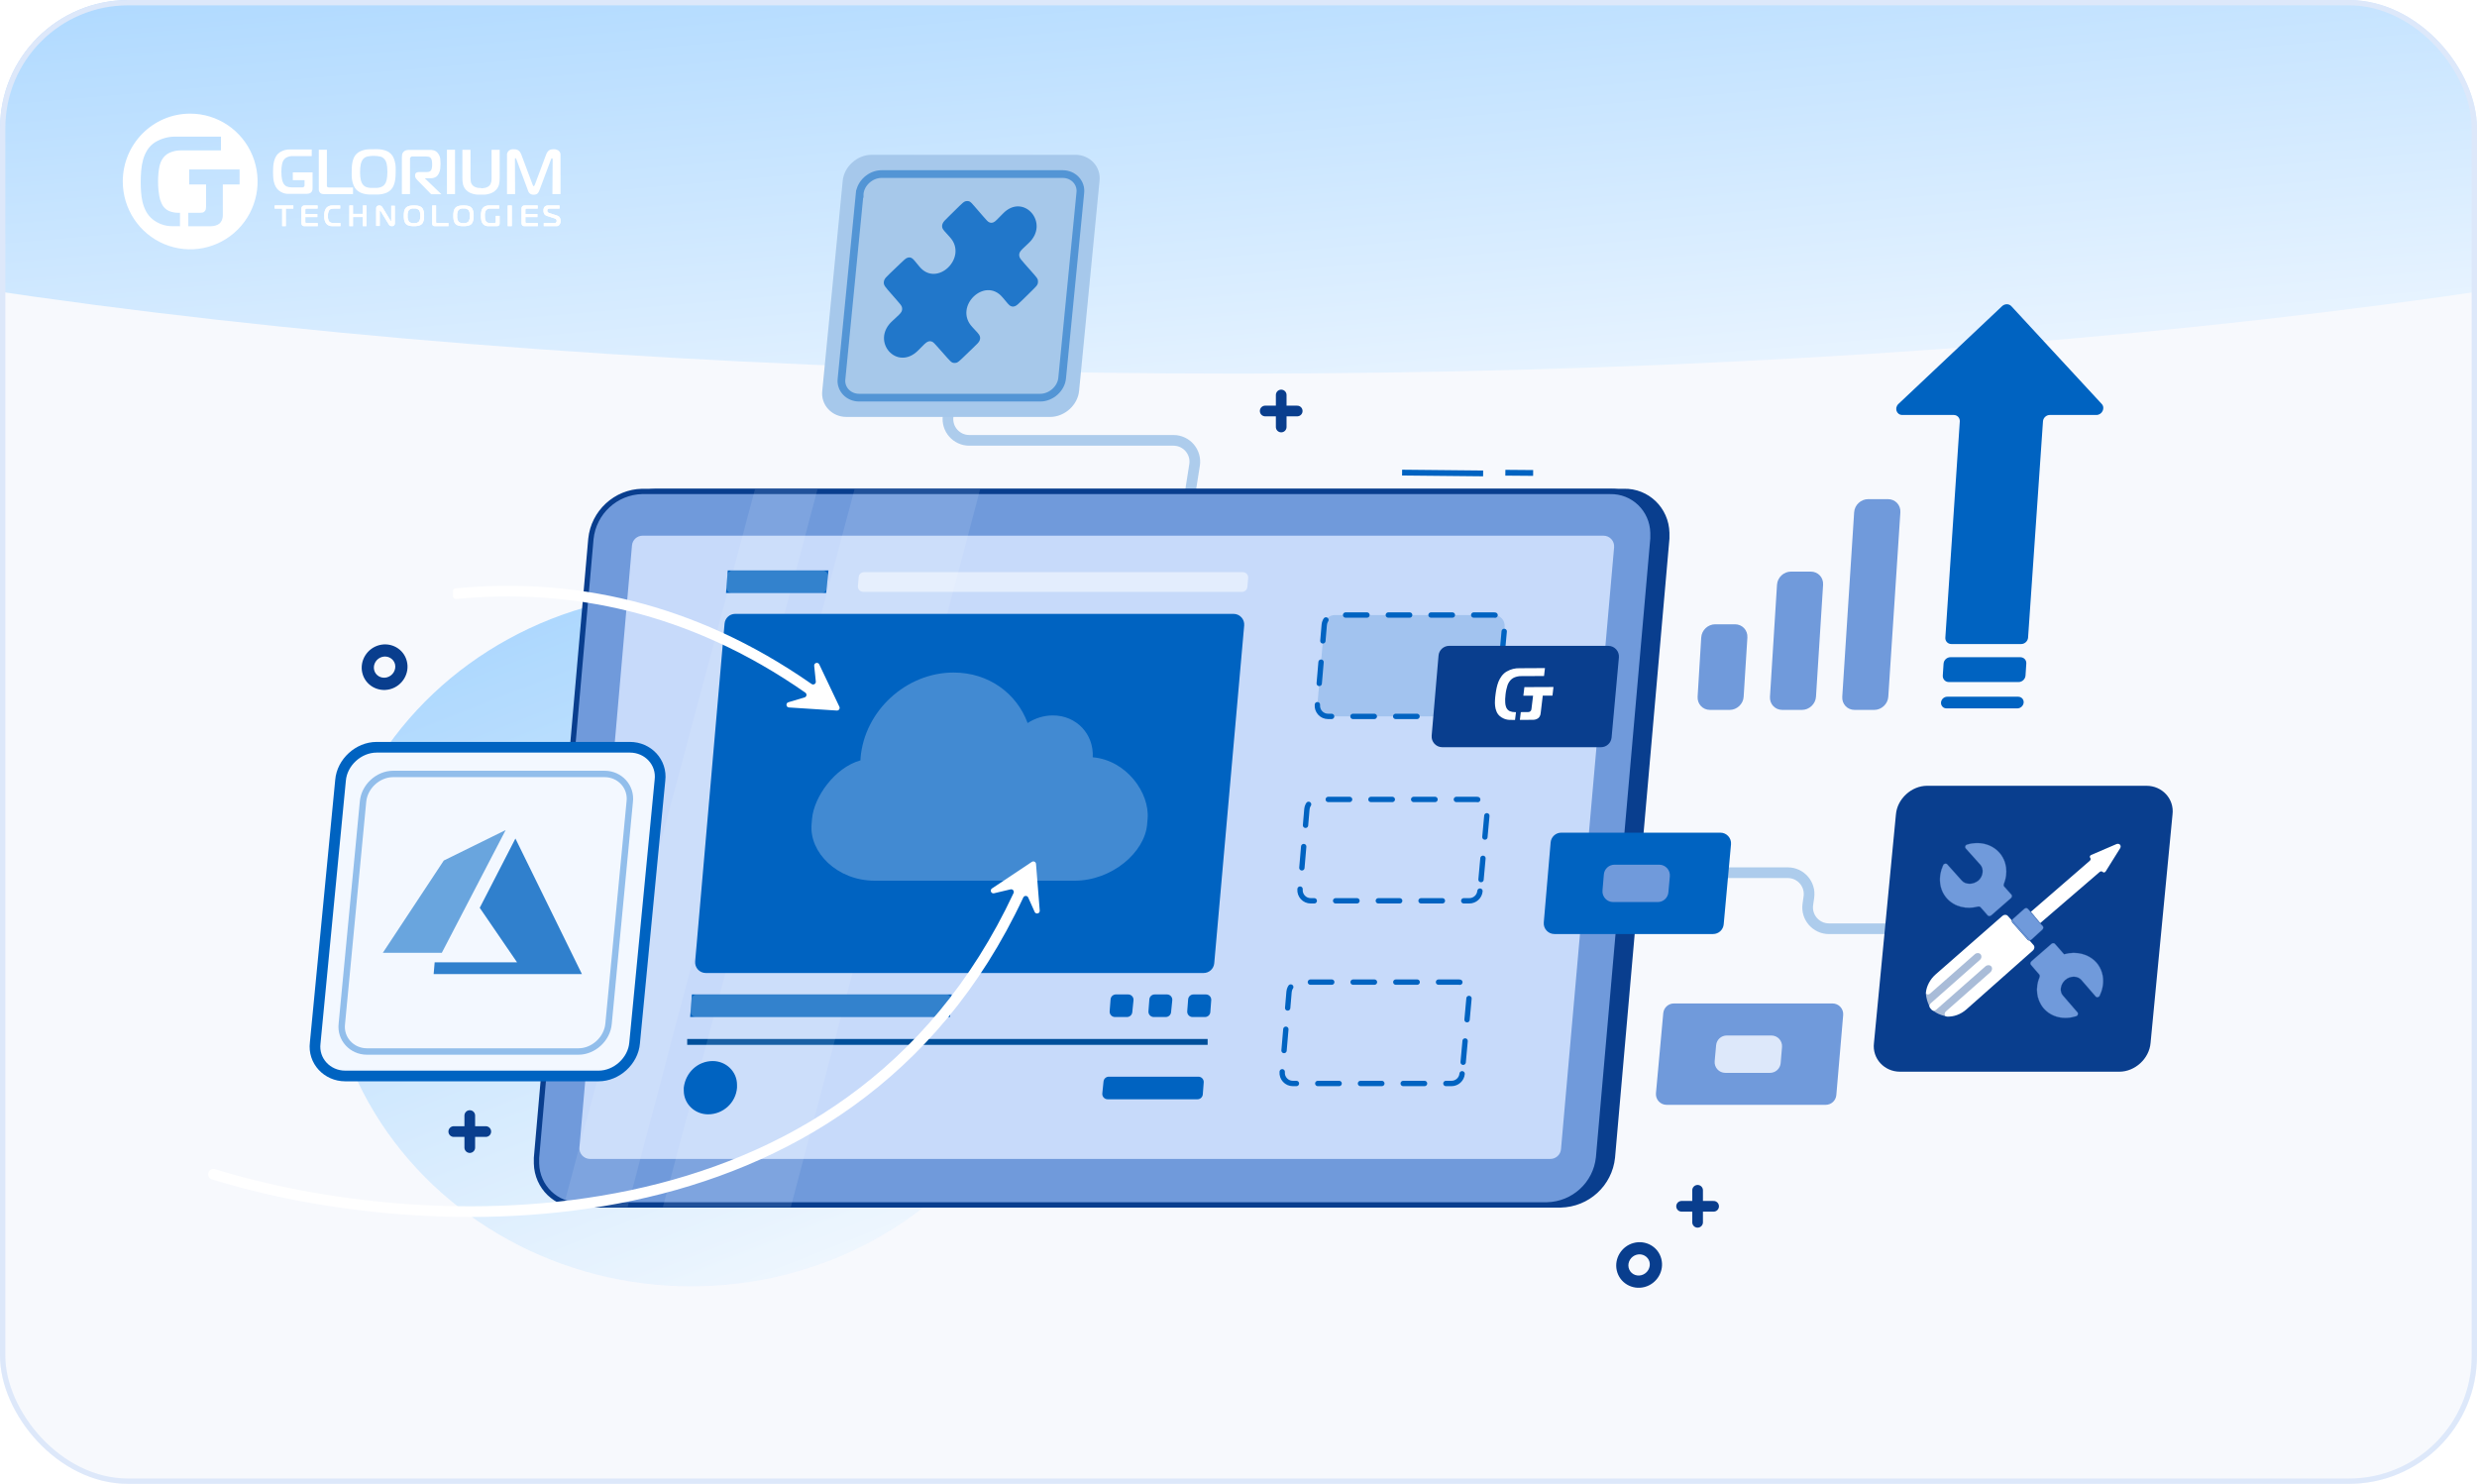 <?xml version="1.0" encoding="UTF-8"?>
<svg xmlns="http://www.w3.org/2000/svg" width="464" height="278" viewBox="0 0 464 278" fill="none">
  <g clip-path="url(#clip0_6670_24195)">
    <rect width="464" height="278" fill="#F7F9FD"></rect>
    <g filter="url(#filter0_f_6670_24195)">
      <ellipse cx="232" cy="-15.5" rx="85.5" ry="406" transform="rotate(90 232 -15.5)" fill="url(#paint0_linear_6670_24195)"></ellipse>
    </g>
    <path opacity="0.3" d="M178 75L177.604 77.971C177.284 80.369 179.15 82.5 181.569 82.5H219.819C222.277 82.5 224.153 84.696 223.77 87.124L223 92" stroke="#0063C1" stroke-width="2"></path>
    <path opacity="0.3" d="M358 174H342.612C340.178 174 338.308 171.844 338.652 169.434L338.848 168.066C339.192 165.656 337.322 163.5 334.888 163.5H323" stroke="#0063C1" stroke-width="2"></path>
    <path fill-rule="evenodd" clip-rule="evenodd" d="M35.623 21.29C40.73 21.288 45.336 24.384 47.291 29.133C49.247 33.883 48.168 39.35 44.557 42.986C40.946 46.621 35.514 47.71 30.796 45.743C26.077 43.776 23 39.141 23 34C23 26.982 28.651 21.292 35.623 21.29ZM35.273 39.869V42.386H39.518C39.795 42.38 40.072 42.34 40.34 42.268C40.623 42.192 40.888 42.059 41.119 41.876C41.305 41.711 41.453 41.506 41.551 41.276C41.687 40.942 41.751 40.582 41.738 40.221V34.553H44.881V31.753H35.44V34.553H38.599V38.736C38.596 38.88 38.583 39.024 38.56 39.167C38.535 39.332 38.455 39.484 38.334 39.598C38.231 39.714 38.095 39.793 37.944 39.825C37.803 39.849 37.66 39.861 37.516 39.861L35.273 39.869ZM33.715 42.386V39.869H33.465C32.837 39.877 32.214 39.759 31.631 39.524C31.023 39.239 30.541 38.74 30.275 38.12C30.07 37.696 29.926 37.245 29.847 36.779C29.785 36.442 29.726 36.046 29.68 35.603C29.629 35.074 29.606 34.543 29.609 34.012C29.606 33.488 29.63 32.965 29.68 32.444C29.726 31.997 29.785 31.612 29.847 31.295C29.897 31.028 29.968 30.766 30.061 30.511C30.123 30.332 30.202 30.16 30.299 29.997C30.614 29.407 31.106 28.933 31.705 28.641C32.42 28.31 33.201 28.15 33.987 28.174H41.387V25.602H33.099C31.687 25.544 30.288 25.903 29.076 26.634C28.488 27.003 27.988 27.498 27.611 28.084C27.254 28.657 26.981 29.279 26.801 29.931C26.619 30.604 26.5 31.293 26.447 31.989C26.388 32.702 26.361 33.4 26.361 34.086C26.361 34.678 26.361 35.294 26.424 35.933C26.461 36.567 26.552 37.196 26.696 37.815C26.84 38.427 27.059 39.018 27.35 39.575C27.651 40.145 28.06 40.65 28.554 41.06C29.017 41.43 29.53 41.733 30.077 41.958C30.819 42.258 31.614 42.4 32.414 42.378L33.715 42.386Z" fill="white"></path>
    <path fill-rule="evenodd" clip-rule="evenodd" d="M103.272 29.747C103.239 29.801 103.213 29.858 103.194 29.919L101.112 35.482C101.05 35.638 100.992 35.782 100.934 35.903C100.881 36.02 100.809 36.127 100.721 36.219C100.634 36.309 100.528 36.376 100.412 36.415C100.267 36.462 100.115 36.484 99.963 36.479C99.8 36.484 99.638 36.456 99.487 36.395C99.368 36.347 99.261 36.272 99.173 36.175C99.087 36.084 99.016 35.978 98.964 35.863C98.908 35.732 98.858 35.599 98.817 35.462L96.758 29.911C96.738 29.85 96.71 29.793 96.677 29.738L96.673 29.73C96.641 29.667 96.624 29.634 96.565 29.634C96.503 29.634 96.457 29.678 96.457 29.751V29.887L96.492 36.363H94.975V29.042C94.961 28.819 95.023 28.598 95.149 28.417C95.251 28.278 95.384 28.165 95.535 28.088C95.671 28.021 95.816 27.979 95.965 27.964H96.271C96.467 27.959 96.664 27.988 96.852 28.048C96.995 28.095 97.127 28.173 97.238 28.277C97.342 28.377 97.43 28.495 97.498 28.625C97.569 28.754 97.63 28.888 97.683 29.026L99.761 34.577C99.794 34.652 99.83 34.726 99.87 34.797C99.904 34.857 99.939 34.885 99.978 34.885C100.017 34.885 100.055 34.857 100.09 34.797C100.131 34.726 100.167 34.652 100.199 34.577L102.277 29.026C102.344 28.824 102.439 28.634 102.559 28.461C102.651 28.334 102.766 28.225 102.896 28.14C103.015 28.067 103.146 28.017 103.283 27.992C103.42 27.968 103.559 27.956 103.697 27.956C104.026 27.944 104.351 28.034 104.63 28.216C104.883 28.41 105.022 28.725 104.997 29.05V36.371H103.48L103.527 29.895C103.527 29.783 103.508 29.715 103.473 29.686C103.449 29.663 103.419 29.648 103.388 29.642C103.349 29.642 103.31 29.678 103.272 29.747ZM70.018 27.956H70.792C71.078 27.965 71.362 27.996 71.643 28.048C71.931 28.105 72.213 28.194 72.483 28.312C72.758 28.432 73.009 28.605 73.222 28.821C73.43 29.03 73.598 29.277 73.718 29.55C73.84 29.827 73.933 30.117 73.996 30.415C74.062 30.717 74.104 31.023 74.12 31.332V32.197C74.12 32.466 74.12 32.766 74.093 33.075C74.074 33.38 74.034 33.684 73.973 33.984C73.911 34.282 73.819 34.571 73.698 34.849C73.578 35.122 73.41 35.369 73.203 35.578C72.989 35.793 72.738 35.965 72.464 36.087C72.194 36.206 71.912 36.293 71.624 36.347C71.342 36.402 71.056 36.434 70.769 36.443H69.221C68.936 36.434 68.653 36.402 68.373 36.347C68.085 36.294 67.803 36.206 67.534 36.087C67.259 35.965 67.009 35.793 66.794 35.578C66.567 35.35 66.385 35.078 66.26 34.777C66.135 34.489 66.041 34.186 65.982 33.876C65.926 33.58 65.892 33.28 65.881 32.978V32.177C65.881 31.933 65.881 31.601 65.904 31.292C65.92 30.989 65.959 30.688 66.02 30.391C66.081 30.096 66.173 29.808 66.295 29.534C66.421 29.257 66.597 29.008 66.814 28.801C67.026 28.596 67.272 28.433 67.541 28.32C67.809 28.201 68.088 28.113 68.373 28.056C68.652 28.004 68.934 27.973 69.217 27.964H69.991L70.018 27.956ZM58.552 32.29H58.563L58.552 32.242V32.29ZM58.552 35.25V32.29H54.852V33.756H57.046V34.557C57.051 34.629 57.051 34.701 57.046 34.773C57.032 34.854 56.994 34.928 56.938 34.986C56.885 35.044 56.816 35.083 56.74 35.098C56.672 35.104 56.604 35.104 56.535 35.098H54.569C54.267 35.1 53.968 35.042 53.687 34.925C53.393 34.785 53.16 34.536 53.033 34.228C52.994 34.145 52.959 34.059 52.929 33.972C52.883 33.842 52.849 33.708 52.824 33.572C52.793 33.403 52.766 33.207 52.743 32.983C52.718 32.717 52.706 32.449 52.708 32.182C52.706 31.914 52.717 31.647 52.743 31.381C52.766 31.156 52.793 30.98 52.824 30.808C52.848 30.672 52.883 30.538 52.929 30.407C52.96 30.319 52.997 30.233 53.041 30.151C53.195 29.859 53.433 29.624 53.722 29.478C54.068 29.314 54.445 29.235 54.825 29.246H58.397V28H54.384C53.705 27.972 53.032 28.149 52.449 28.509C52.166 28.693 51.925 28.939 51.745 29.23C51.571 29.512 51.44 29.82 51.358 30.143C51.268 30.478 51.209 30.822 51.183 31.168C51.156 31.521 51.145 31.865 51.145 32.206C51.145 32.546 51.145 32.807 51.172 33.123C51.19 33.437 51.234 33.749 51.303 34.056C51.372 34.36 51.479 34.654 51.621 34.929C51.766 35.212 51.963 35.462 52.201 35.666C52.424 35.851 52.672 36.001 52.936 36.111C53.298 36.261 53.685 36.332 54.074 36.319H57.48C57.61 36.315 57.74 36.296 57.867 36.263C58.007 36.228 58.139 36.162 58.254 36.071C58.344 35.99 58.416 35.889 58.463 35.775C58.527 35.608 58.557 35.429 58.552 35.25ZM66.125 35.13V36.367L60.734 36.375C60.604 36.373 60.475 36.358 60.347 36.331C60.221 36.304 60.103 36.247 60.003 36.163C59.93 36.089 59.866 36.005 59.813 35.915C59.745 35.779 59.712 35.627 59.717 35.474V28.056H61.234V34.849C61.241 34.923 61.277 34.989 61.334 35.034C61.37 35.057 61.407 35.077 61.446 35.094C61.533 35.123 61.623 35.135 61.714 35.13H66.125ZM67.483 33.099C67.455 32.804 67.442 32.507 67.444 32.21H67.456C67.442 31.709 67.486 31.209 67.588 30.72C67.653 30.418 67.777 30.134 67.951 29.883C68.172 29.588 68.491 29.387 68.845 29.318C69.228 29.239 69.617 29.201 70.006 29.202C70.396 29.201 70.785 29.24 71.167 29.318C71.526 29.385 71.848 29.586 72.073 29.883C72.144 29.975 72.207 30.074 72.258 30.179C72.326 30.324 72.38 30.476 72.417 30.632C72.469 30.848 72.505 31.067 72.525 31.289C72.555 31.595 72.57 31.902 72.568 32.21C72.57 32.504 72.555 32.798 72.525 33.091C72.505 33.311 72.469 33.529 72.417 33.744C72.38 33.903 72.328 34.059 72.262 34.208C72.213 34.324 72.15 34.431 72.073 34.529C71.959 34.68 71.819 34.808 71.659 34.905C71.503 34.999 71.335 35.069 71.159 35.114C70.976 35.162 70.788 35.191 70.598 35.202H69.383C69.194 35.192 69.006 35.162 68.822 35.114C68.649 35.067 68.482 34.997 68.327 34.905C68.174 34.809 68.043 34.68 67.94 34.529C67.863 34.434 67.8 34.329 67.75 34.217C67.683 34.067 67.63 33.912 67.591 33.752C67.543 33.537 67.507 33.319 67.483 33.099ZM75.289 36.371H76.806V29.895C76.8 29.813 76.8 29.732 76.806 29.65C76.825 29.561 76.876 29.483 76.949 29.43C76.997 29.374 77.06 29.335 77.131 29.318C77.204 29.311 77.278 29.311 77.351 29.318H79.809C79.951 29.32 80.093 29.331 80.234 29.35C80.395 29.37 80.545 29.448 80.656 29.57C80.757 29.684 80.829 29.821 80.865 29.971C80.928 30.218 80.955 30.473 80.947 30.728V30.992C80.947 31.096 80.947 31.2 80.924 31.305C80.912 31.411 80.893 31.517 80.865 31.621C80.846 31.708 80.813 31.792 80.768 31.869C80.682 32.02 80.544 32.132 80.382 32.182C80.24 32.218 80.094 32.237 79.948 32.238H78.435C78.252 32.225 78.071 32.283 77.928 32.402C77.817 32.502 77.754 32.649 77.758 32.803V32.991C77.761 33.126 77.805 33.258 77.881 33.367C77.956 33.484 78.04 33.594 78.133 33.696L80.776 36.391H82.684L79.627 33.455V33.395H80.664C80.865 33.4 81.066 33.374 81.26 33.319C81.412 33.274 81.556 33.207 81.689 33.119C81.801 33.043 81.9 32.95 81.984 32.843C82.058 32.75 82.123 32.649 82.177 32.542C82.333 32.25 82.433 31.929 82.471 31.597C82.505 31.287 82.522 30.976 82.521 30.664C82.52 30.353 82.502 30.043 82.467 29.735C82.424 29.409 82.305 29.1 82.119 28.833C82.02 28.664 81.888 28.518 81.732 28.405C81.598 28.305 81.449 28.228 81.291 28.176C81.141 28.13 80.986 28.1 80.83 28.088H76.581C76.418 28.088 76.254 28.107 76.094 28.144C75.912 28.189 75.746 28.285 75.614 28.421C75.464 28.559 75.364 28.745 75.328 28.949C75.297 29.132 75.282 29.317 75.281 29.502V36.407L75.289 36.371ZM85.238 28.052V36.371H83.721V28.052H85.238ZM90.11 35.218H89.723C89.58 35.205 89.437 35.181 89.298 35.145C89.154 35.109 89.015 35.055 88.884 34.985C88.749 34.912 88.627 34.816 88.524 34.701C88.341 34.506 88.221 34.257 88.183 33.988C88.15 33.744 88.133 33.498 88.133 33.251V28.068H86.616V33.463C86.618 33.83 86.659 34.195 86.736 34.553C86.833 34.949 87.034 35.309 87.316 35.594C87.509 35.801 87.738 35.97 87.99 36.091C88.23 36.207 88.482 36.297 88.74 36.359C88.982 36.417 89.228 36.453 89.475 36.467H90.741C90.989 36.453 91.234 36.417 91.476 36.359C91.735 36.297 91.987 36.207 92.227 36.091C92.48 35.971 92.708 35.802 92.9 35.594C93.183 35.309 93.384 34.949 93.481 34.553C93.56 34.195 93.6 33.83 93.601 33.463V28.068H92.084V33.595C92.081 33.73 92.065 33.864 92.037 33.996C92.01 34.133 91.972 34.267 91.921 34.397C91.871 34.523 91.799 34.64 91.708 34.741C91.598 34.86 91.467 34.956 91.322 35.025C91.187 35.096 91.043 35.15 90.896 35.185C90.755 35.221 90.611 35.245 90.466 35.258H90.079L90.11 35.218Z" fill="white"></path>
    <path d="M52.855 42.37V39.077H51.449V38.495H54.948V39.077H53.534V42.37H52.855Z" fill="white"></path>
    <path d="M57.046 42.364C56.891 42.387 56.734 42.343 56.612 42.243C56.506 42.117 56.456 41.953 56.473 41.788V39.054C56.467 38.907 56.514 38.764 56.604 38.649C56.727 38.535 56.893 38.48 57.058 38.499H59.488V39.079H57.441C57.371 39.072 57.302 39.091 57.245 39.131C57.199 39.183 57.177 39.253 57.186 39.322V40.097H59.436V40.677H57.186V41.581C57.184 41.637 57.204 41.691 57.241 41.731C57.285 41.776 57.373 41.78 57.484 41.78H59.512V42.36L57.046 42.364Z" fill="white"></path>
    <path d="M62.258 42.366C61.834 42.399 61.418 42.233 61.119 41.911C60.835 41.501 60.7 40.994 60.74 40.485C60.691 39.957 60.814 39.427 61.089 38.986C61.398 38.646 61.831 38.468 62.273 38.498H63.722V39.079H62.584C62.182 39.079 61.825 39.108 61.635 39.437C61.473 39.754 61.403 40.116 61.434 40.477C61.405 40.801 61.465 41.127 61.605 41.415C61.791 41.72 62.121 41.785 62.55 41.785H63.772V42.366H62.258Z" fill="white"></path>
    <path d="M68.64 42.37H67.97V40.665H66.119V42.37H65.445V38.495H66.119V40.083H67.97V38.495H68.64V42.37Z" fill="white"></path>
    <path d="M73.963 41.83C73.975 41.98 73.921 42.127 73.815 42.231C73.71 42.335 73.566 42.385 73.421 42.366C73.181 42.385 72.951 42.26 72.829 42.044L71.292 39.528C71.242 39.444 71.219 39.436 71.207 39.436C71.16 39.448 71.129 39.494 71.134 39.544V42.327H70.466V39.011C70.466 38.689 70.681 38.498 71.027 38.498C71.259 38.475 71.484 38.591 71.607 38.796L73.145 41.333C73.171 41.368 73.183 41.424 73.229 41.424C73.275 41.424 73.287 41.356 73.287 41.333V38.55H73.956L73.963 41.83Z" fill="white"></path>
    <path fill-rule="evenodd" clip-rule="evenodd" d="M79.442 40.433C79.442 39.934 79.407 39.292 79.018 38.894C78.613 38.495 78.007 38.495 77.557 38.495C77.553 38.495 77.548 38.495 77.544 38.495C77.092 38.495 76.466 38.503 76.066 38.894C75.665 39.284 75.638 39.918 75.638 40.433C75.638 40.859 75.657 41.573 76.066 41.971C76.474 42.37 77.116 42.37 77.544 42.37C77.971 42.37 78.637 42.35 79.018 41.971C79.399 41.593 79.442 40.931 79.442 40.433ZM77.536 41.804C77.189 41.861 76.836 41.744 76.587 41.489H76.599C76.403 41.175 76.318 40.803 76.358 40.432C76.316 40.061 76.397 39.687 76.587 39.368C76.84 39.12 77.191 39.007 77.536 39.061C77.884 39.011 78.235 39.123 78.493 39.368C78.689 39.684 78.77 40.061 78.722 40.432C78.764 40.801 78.684 41.173 78.493 41.489C78.24 41.742 77.885 41.859 77.536 41.804Z" fill="white"></path>
    <path d="M81.454 42.37C81.328 42.375 81.204 42.339 81.1 42.268C81.009 42.187 80.959 42.069 80.963 41.946V38.495H81.684V41.576C81.674 41.637 81.694 41.698 81.736 41.743C81.788 41.778 81.851 41.794 81.913 41.788H84.006V42.37H81.454Z" fill="white"></path>
    <path fill-rule="evenodd" clip-rule="evenodd" d="M88.722 40.433C88.722 39.934 88.686 39.292 88.298 38.894C87.894 38.495 87.287 38.495 86.837 38.495C86.832 38.495 86.828 38.495 86.824 38.495C86.373 38.495 85.747 38.503 85.346 38.894C84.946 39.284 84.918 39.918 84.918 40.433C84.918 40.859 84.938 41.573 85.346 41.971C85.755 42.37 86.396 42.37 86.824 42.37C87.252 42.37 87.917 42.35 88.298 41.971C88.679 41.593 88.722 40.931 88.722 40.433ZM86.816 41.804C86.468 41.861 86.114 41.744 85.864 41.489C85.676 41.172 85.597 40.801 85.638 40.433C85.598 40.062 85.677 39.688 85.864 39.368C86.118 39.121 86.47 39.008 86.816 39.061C87.164 39.011 87.515 39.123 87.773 39.368C87.969 39.684 88.05 40.061 88.002 40.433C88.045 40.801 87.963 41.174 87.773 41.489C87.52 41.743 87.166 41.859 86.816 41.804Z" fill="white"></path>
    <path d="M93.589 41.871C93.598 42.012 93.548 42.151 93.45 42.252C93.342 42.331 93.212 42.372 93.079 42.369H91.468C91.148 42.38 90.836 42.272 90.588 42.066C90.127 41.66 90.091 41.004 90.091 40.445C90.091 39.813 90.147 39.104 90.704 38.735C90.98 38.567 91.297 38.484 91.619 38.496H93.501V39.075H91.822C91.489 39.038 91.164 39.195 90.982 39.481C90.855 39.773 90.801 40.093 90.823 40.413C90.804 40.736 90.855 41.06 90.974 41.361C91.111 41.637 91.401 41.798 91.703 41.766H92.626C92.695 41.775 92.765 41.753 92.817 41.705C92.863 41.65 92.885 41.578 92.876 41.506V40.453H93.589V41.871Z" fill="white"></path>
    <path d="M95.111 42.37V38.495H95.872V42.37H95.111Z" fill="white"></path>
    <path d="M98.275 42.364C98.119 42.387 97.962 42.343 97.84 42.243C97.734 42.117 97.684 41.953 97.701 41.788V39.054C97.695 38.907 97.742 38.764 97.832 38.649C97.955 38.535 98.121 38.48 98.286 38.499H100.716V39.079H98.669C98.6 39.072 98.531 39.091 98.474 39.131C98.427 39.183 98.406 39.253 98.414 39.322V40.097H100.665V40.677H98.414V41.581C98.412 41.637 98.433 41.691 98.47 41.731C98.514 41.776 98.601 41.78 98.713 41.78H100.74V42.36L98.275 42.364Z" fill="white"></path>
    <path d="M101.86 41.771H103.922C104.258 41.771 104.274 41.483 104.274 41.365C104.274 41.247 104.235 41.032 103.91 40.926L102.443 40.447C102.272 40.395 102.119 40.295 102.001 40.158C101.859 39.945 101.792 39.689 101.809 39.431C101.785 39.166 101.874 38.904 102.052 38.712C102.22 38.56 102.439 38.483 102.662 38.496H104.806V39.078H102.9C102.795 39.065 102.689 39.097 102.607 39.167C102.539 39.249 102.505 39.356 102.513 39.464C102.513 39.634 102.56 39.801 102.857 39.898L104.219 40.345C104.413 40.396 104.595 40.49 104.751 40.621C104.925 40.827 105.013 41.096 104.997 41.369C105.014 41.624 104.948 41.877 104.809 42.088C104.648 42.292 104.397 42.397 104.144 42.364H101.86V41.771Z" fill="white"></path>
    <path d="M52.86 42.37V39.077H51.453V38.495H54.952V39.077H53.538V42.37H52.86Z" fill="white"></path>
    <path d="M57.05 42.364C56.895 42.386 56.738 42.342 56.616 42.242C56.51 42.117 56.46 41.953 56.477 41.788V39.054C56.471 38.907 56.518 38.763 56.608 38.648C56.731 38.534 56.897 38.48 57.062 38.498H59.492V39.078H57.445C57.376 39.072 57.306 39.09 57.25 39.131C57.203 39.183 57.181 39.252 57.19 39.322V40.096H59.441V40.676H57.19V41.581C57.188 41.637 57.208 41.691 57.246 41.731C57.289 41.776 57.377 41.78 57.489 41.78H59.516V42.36L57.05 42.364Z" fill="white"></path>
    <path d="M62.262 42.365C61.838 42.399 61.422 42.233 61.123 41.91C60.839 41.5 60.705 40.993 60.744 40.484C60.695 39.957 60.818 39.427 61.093 38.985C61.402 38.646 61.835 38.468 62.277 38.498H63.727V39.079H62.588C62.186 39.079 61.829 39.107 61.639 39.436C61.477 39.754 61.407 40.116 61.438 40.476C61.409 40.8 61.469 41.126 61.609 41.415C61.795 41.719 62.125 41.784 62.554 41.784H63.776V42.365H62.262Z" fill="white"></path>
    <path d="M68.644 42.37H67.975V40.664H66.123V42.37H65.449V38.495H66.123V40.082H67.975V38.495H68.644V42.37Z" fill="white"></path>
    <path d="M73.967 41.829C73.979 41.979 73.925 42.127 73.82 42.23C73.715 42.335 73.57 42.384 73.425 42.366C73.185 42.385 72.955 42.26 72.834 42.044L71.296 39.527C71.246 39.444 71.223 39.436 71.212 39.436C71.165 39.447 71.133 39.493 71.139 39.543V42.326H70.47V39.01C70.47 38.688 70.685 38.497 71.031 38.497C71.263 38.475 71.488 38.59 71.611 38.796L73.149 41.332C73.176 41.368 73.187 41.424 73.233 41.424C73.279 41.424 73.291 41.356 73.291 41.332V38.549H73.96L73.967 41.829Z" fill="white"></path>
    <path fill-rule="evenodd" clip-rule="evenodd" d="M79.446 40.432C79.446 39.934 79.411 39.292 79.022 38.893C78.617 38.495 78.011 38.495 77.561 38.495C77.557 38.495 77.552 38.495 77.548 38.495C77.097 38.495 76.471 38.503 76.07 38.893C75.669 39.284 75.642 39.918 75.642 40.432C75.642 40.859 75.662 41.572 76.07 41.971C76.478 42.37 77.12 42.37 77.548 42.37C77.975 42.37 78.641 42.35 79.022 41.971C79.403 41.592 79.446 40.931 79.446 40.432ZM77.54 41.803C77.193 41.861 76.84 41.743 76.591 41.489H76.603C76.407 41.175 76.323 40.802 76.362 40.432C76.32 40.061 76.401 39.686 76.591 39.368C76.844 39.12 77.195 39.007 77.54 39.061C77.888 39.01 78.24 39.123 78.497 39.368C78.693 39.684 78.774 40.061 78.727 40.432C78.769 40.801 78.688 41.173 78.497 41.489C78.244 41.742 77.89 41.859 77.54 41.803Z" fill="white"></path>
    <path d="M81.459 42.369C81.333 42.375 81.208 42.339 81.104 42.267C81.013 42.187 80.963 42.068 80.967 41.946V38.495H81.688V41.575C81.679 41.636 81.698 41.698 81.74 41.742C81.792 41.778 81.855 41.794 81.917 41.787H84.01V42.369H81.459Z" fill="white"></path>
    <path fill-rule="evenodd" clip-rule="evenodd" d="M88.726 40.432C88.726 39.934 88.691 39.292 88.302 38.893C87.898 38.495 87.291 38.495 86.841 38.495C86.837 38.495 86.832 38.495 86.828 38.495C86.377 38.495 85.751 38.503 85.351 38.893C84.95 39.284 84.922 39.918 84.922 40.432C84.922 40.859 84.942 41.572 85.351 41.971C85.759 42.37 86.4 42.37 86.828 42.37C87.256 42.37 87.921 42.35 88.302 41.971C88.683 41.592 88.726 40.931 88.726 40.432ZM86.821 41.804C86.472 41.86 86.118 41.743 85.868 41.489C85.68 41.172 85.601 40.8 85.642 40.432C85.602 40.062 85.681 39.688 85.868 39.368C86.122 39.121 86.474 39.007 86.821 39.061C87.168 39.01 87.519 39.123 87.777 39.368C87.973 39.684 88.055 40.061 88.006 40.432C88.049 40.801 87.968 41.173 87.777 41.489C87.525 41.742 87.17 41.859 86.821 41.804Z" fill="white"></path>
    <path d="M93.593 41.871C93.602 42.012 93.552 42.151 93.454 42.251C93.346 42.33 93.216 42.371 93.084 42.369H91.472C91.152 42.379 90.84 42.271 90.592 42.065C90.131 41.66 90.095 41.004 90.095 40.444C90.095 39.812 90.151 39.103 90.708 38.735C90.984 38.567 91.302 38.484 91.623 38.496H93.505V39.075H91.826C91.493 39.037 91.168 39.194 90.987 39.48C90.859 39.773 90.805 40.093 90.827 40.412C90.808 40.736 90.859 41.059 90.979 41.36C91.115 41.637 91.405 41.798 91.707 41.765H92.63C92.7 41.775 92.769 41.752 92.821 41.705C92.867 41.65 92.889 41.578 92.881 41.506V40.453H93.593V41.871Z" fill="white"></path>
    <path d="M95.115 42.37V38.495H95.876V42.37H95.115Z" fill="white"></path>
    <path d="M98.279 42.364C98.123 42.386 97.966 42.342 97.844 42.242C97.738 42.117 97.688 41.953 97.705 41.788V39.054C97.7 38.907 97.746 38.763 97.837 38.648C97.96 38.534 98.125 38.48 98.29 38.498H100.721V39.078H98.673C98.604 39.072 98.535 39.09 98.478 39.131C98.431 39.183 98.41 39.252 98.418 39.322V40.096H100.669V40.676H98.418V41.581C98.417 41.637 98.437 41.691 98.474 41.731C98.518 41.776 98.605 41.78 98.717 41.78H100.744V42.36L98.279 42.364Z" fill="white"></path>
    <path d="M101.864 41.771H103.926C104.262 41.771 104.278 41.482 104.278 41.364C104.278 41.247 104.239 41.031 103.914 40.926L102.447 40.446C102.277 40.394 102.123 40.295 102.005 40.158C101.864 39.945 101.796 39.688 101.813 39.431C101.79 39.166 101.878 38.903 102.056 38.712C102.224 38.56 102.443 38.483 102.666 38.496H104.81V39.077H102.905C102.799 39.064 102.693 39.097 102.611 39.166C102.543 39.248 102.509 39.355 102.517 39.463C102.517 39.634 102.564 39.8 102.861 39.898L104.223 40.345C104.417 40.396 104.599 40.49 104.755 40.621C104.929 40.827 105.017 41.095 105.002 41.368C105.018 41.623 104.952 41.876 104.814 42.088C104.652 42.292 104.401 42.396 104.149 42.364H101.864V41.771Z" fill="white"></path>
    <g opacity="0.6" filter="url(#filter1_f_6670_24195)">
      <ellipse cx="129.5" cy="176" rx="65" ry="68.5" transform="rotate(90 129.5 176)" fill="url(#paint1_linear_6670_24195)"></ellipse>
    </g>
    <path d="M376.77 57.361C382.419 63.473 388.065 69.581 393.706 75.685C394.407 76.45 393.767 77.745 392.71 77.745C389.799 77.745 386.888 77.745 383.977 77.745C383.313 77.745 382.735 78.288 382.698 78.954C381.763 92.454 380.833 105.953 379.906 119.452C379.857 120.118 379.279 120.661 378.615 120.661C374.252 120.661 369.894 120.661 365.54 120.661C364.864 120.661 364.36 120.118 364.409 119.452C365.311 105.953 366.213 92.454 367.115 78.954C367.152 78.288 366.647 77.745 365.971 77.745C362.765 77.745 359.555 77.745 356.341 77.745C355.271 77.745 354.815 76.45 355.615 75.685C362.084 69.581 368.558 63.473 375.036 57.361C375.54 56.88 376.327 56.88 376.77 57.361Z" fill="#0063C1"></path>
    <path d="M363.929 126.571C363.978 125.823 364.028 125.074 364.077 124.326C364.126 123.659 364.704 123.129 365.368 123.129C369.722 123.129 374.08 123.129 378.442 123.129C379.119 123.129 379.623 123.659 379.574 124.326C379.525 125.074 379.476 125.823 379.426 126.571C379.377 127.238 378.799 127.781 378.135 127.781C373.773 127.781 369.415 127.781 365.061 127.781C364.397 127.781 363.892 127.238 363.929 126.571Z" fill="#0063C1"></path>
    <path d="M377.901 132.716C373.474 132.716 369.046 132.716 364.618 132.716C364.015 132.716 363.56 132.223 363.597 131.618C363.634 131.013 364.163 130.532 364.766 130.532C369.193 130.532 373.621 130.532 378.049 130.532C378.652 130.532 379.119 131.013 379.082 131.618C379.033 132.223 378.504 132.716 377.901 132.716Z" fill="#0063C1"></path>
    <path d="M318.68 119.427C318.766 118.057 319.935 116.959 321.3 116.959C322.538 116.959 323.772 116.959 325.002 116.959C326.367 116.959 327.4 118.057 327.327 119.427C327.097 123.129 326.863 126.83 326.626 130.532C326.552 131.889 325.371 133 324.018 133C322.78 133 321.546 133 320.316 133C318.951 133 317.93 131.889 318.004 130.532C318.233 126.83 318.459 123.129 318.68 119.427Z" fill="#709ADB"></path>
    <path d="M332.874 109.556C332.96 108.186 334.128 107.088 335.493 107.088C336.731 107.088 337.965 107.088 339.195 107.088C340.561 107.088 341.594 108.186 341.508 109.556C341.065 116.548 340.622 123.54 340.179 130.532C340.093 131.889 338.913 133 337.56 133C336.33 133 335.096 133 333.858 133C332.492 133 331.471 131.889 331.558 130.532C331.992 123.54 332.431 116.548 332.874 109.556Z" fill="#709ADB"></path>
    <path d="M347.325 95.983C347.411 94.613 348.58 93.515 349.957 93.515C351.195 93.515 352.429 93.515 353.659 93.515C355.025 93.515 356.07 94.613 355.984 95.983C355.23 107.499 354.475 119.016 353.721 130.532C353.635 131.889 352.454 133 351.101 133C349.871 133 348.637 133 347.399 133C346.034 133 345.013 131.889 345.099 130.532C345.845 119.016 346.587 107.499 347.325 95.983Z" fill="#709ADB"></path>
    <path d="M292.251 217.127H108.352L118.544 100.36H302.552L292.251 217.127Z" fill="#0063C1"></path>
    <path d="M111.152 225.743L111.14 225.743C106.761 225.845 103.191 222.382 103.086 217.989V217.988V217.986V217.984V217.982V217.98V217.978V217.976V217.974V217.972V217.97V217.968V217.966V217.964V217.962V217.961V217.959V217.957V217.955V217.953V217.951V217.949V217.947V217.945V217.943V217.941V217.939V217.937V217.935V217.933V217.931V217.929V217.927V217.925V217.923V217.921V217.919V217.917V217.915V217.913V217.911V217.909V217.907V217.905V217.903V217.901V217.899V217.897V217.895V217.893V217.891V217.889V217.887V217.885V217.883V217.881V217.879V217.877V217.875V217.873V217.871V217.868V217.866V217.864V217.862V217.86V217.858V217.856V217.854V217.852V217.85V217.848V217.846V217.844V217.842V217.84V217.838V217.836V217.833V217.831V217.829V217.827V217.825V217.823V217.821V217.819V217.817V217.815V217.813V217.81V217.808V217.806V217.804V217.802V217.8V217.798V217.796V217.794V217.792V217.789V217.787V217.785V217.783V217.781V217.779V217.777V217.775V217.773V217.77V217.768V217.766V217.764V217.762V217.76V217.758V217.756V217.753V217.751V217.749V217.747V217.745V217.743V217.741V217.738V217.736V217.734V217.732V217.73V217.728V217.726V217.723V217.721V217.719V217.717V217.715V217.713V217.71V217.708V217.706V217.704V217.702V217.7V217.697V217.695V217.693V217.691V217.689V217.687V217.684V217.682V217.68V217.678V217.676V217.674V217.671V217.669V217.667V217.665V217.663V217.66V217.658V217.656V217.654V217.652V217.65V217.647V217.645V217.643V217.641V217.639V217.636V217.634V217.632V217.63V217.628V217.625V217.623V217.621V217.619V217.617V217.614V217.612V217.61V217.608V217.606V217.603V217.601V217.599V217.597V217.595V217.592V217.59V217.588V217.586V217.584V217.581V217.579V217.577V217.575V217.573V217.57V217.568V217.566V217.564V217.562V217.559V217.557V217.555V217.553V217.55V217.548V217.546V217.544V217.542V217.539V217.537V217.535V217.533V217.53V217.528V217.526V217.524V217.522V217.519V217.517V217.515V217.513V217.51V217.508V217.506V217.504V217.502V217.499V217.497V217.495V217.493V217.49V217.488V217.486V217.484V217.482V217.479V217.477V217.475V217.473V217.47V217.468V217.466V217.464V217.462V217.459V217.457V217.455V217.453V217.45V217.448V217.446V217.444V217.442V217.439V217.437V217.435V217.433V217.43V217.428V217.426V217.424V217.421V217.419V217.417V217.415V217.413V217.41V217.408V217.406V217.404V217.401V217.399V217.397V217.395V217.393V217.39V217.388V217.386V217.384V217.381V217.379V217.377V217.375V217.373V217.37V217.368V217.366V217.364V217.362V217.359V217.357V217.355V217.353V217.35V217.348V217.346V217.344V217.342V217.339V217.337V217.335V217.333V217.331V217.328V217.326V217.324V217.322V217.319V217.317V217.315V217.313V217.311V217.308V217.306V217.304V217.302V217.3V217.297V217.295V217.293V217.291V217.289V217.286V217.284V217.282V217.28V217.278V217.275V217.273V217.271V217.269V217.267V217.264V217.262V217.26V217.258V217.256V217.254V217.251V217.249V217.247V217.245V217.243V217.24V217.238V217.236V217.234V217.232V217.23V217.227V217.225V217.223V217.221V217.219V217.216V217.214V217.212V217.21V217.208V217.206V217.203V217.201V217.199V217.197V217.195V217.193V217.191V217.188V217.186V217.184V217.182V217.18V217.178V217.175V217.173V217.171V217.169V217.167V217.165V217.163V217.16V217.158V217.156V217.154V217.152V217.15V217.148V217.146V217.143V217.141V217.139V217.137V217.135V217.133V217.131V217.129V217.126V217.124V217.122V217.12V217.118V217.116V217.114V217.112V217.11V217.107V217.105V217.103V217.101V217.099V217.097V217.095V217.093V217.091V217.089V217.086V217.084V217.082V217.08V217.078V217.076V217.074V217.072V217.07V217.068V217.066V217.064V217.061V217.059V217.057V217.055V217.053V217.051V217.049V217.047V217.045V217.043V217.041V217.039V217.037V217.035V217.033V217.031V217.029V217.027V217.025V217.023V217.02V217.018V217.016V217.014V217.012V217.01V217.008V217.006V217.004V217.002V217V216.998V216.996V216.994V216.992V216.99V216.988V216.986V216.984V216.982V216.98V216.978V216.976V216.974V216.972V216.97V216.968V216.966V216.964V216.962V216.96V216.958V216.957V216.955V216.953V216.951V216.949V216.947V216.945V216.943V216.941V216.939V216.937V216.935V216.933V216.931L113.276 100.954C113.276 100.953 113.276 100.952 113.276 100.95C113.794 95.993 117.921 92.175 122.868 92.07L304.16 92.07L304.172 92.07C308.551 91.968 312.121 95.43 312.226 99.823V99.825V99.827V99.829V99.831V99.832V99.834V99.836V99.838V99.84V99.842V99.844V99.846V99.848V99.85V99.852V99.853V99.855V99.857V99.859V99.861V99.863V99.865V99.867V99.869V99.871V99.873V99.874V99.876V99.878V99.88V99.882V99.884V99.886V99.888V99.89V99.892V99.894V99.895V99.897V99.899V99.901V99.903V99.905V99.907V99.909V99.911V99.913V99.915V99.916V99.918V99.92V99.922V99.924V99.926V99.928V99.93V99.932V99.934V99.936V99.938V99.939V99.941V99.943V99.945V99.947V99.949V99.951V99.953V99.955V99.957V99.959V99.961V99.963V99.965V99.966V99.968V99.97V99.972V99.974V99.976V99.978V99.98V99.982V99.984V99.986V99.988V99.99V99.991V99.993V99.995V99.997V99.999V100.001V100.003V100.005V100.007V100.009V100.011V100.013V100.015V100.017V100.018V100.02V100.022V100.024V100.026V100.028V100.03V100.032V100.034V100.036V100.038V100.04V100.042V100.044V100.046V100.048V100.049V100.051V100.053V100.055V100.057V100.059V100.061V100.063V100.065V100.067V100.069V100.071V100.073V100.075V100.077V100.079V100.081V100.083V100.085V100.086V100.088V100.09V100.092V100.094V100.096V100.098V100.1V100.102V100.104V100.106V100.108V100.11V100.112V100.114V100.116V100.118V100.12V100.122V100.124V100.126V100.128V100.13V100.132V100.134V100.136V100.138V100.14V100.142V100.144V100.145V100.147V100.149V100.151V100.153V100.155V100.157V100.159V100.161V100.163V100.165V100.167V100.169V100.171V100.173V100.175V100.177V100.179V100.181V100.183V100.185V100.187V100.189V100.191V100.193V100.195V100.197V100.199V100.201V100.203V100.205V100.207V100.209V100.211V100.213V100.215V100.217V100.219V100.221V100.223V100.225V100.227V100.229V100.231V100.233V100.235V100.237V100.239V100.241V100.243V100.245V100.248V100.25V100.252V100.254V100.256V100.258V100.26V100.262V100.264V100.266V100.268V100.27V100.272V100.274V100.276V100.278V100.28V100.282V100.284V100.286V100.288V100.29V100.292V100.294V100.296V100.299V100.301V100.303V100.305V100.307V100.309V100.311V100.313V100.315V100.317V100.319V100.321V100.323V100.325V100.327V100.329V100.332V100.334V100.336V100.338V100.34V100.342V100.344V100.346V100.348V100.35V100.352V100.354V100.357V100.359V100.361V100.363V100.365V100.367V100.369V100.371V100.373V100.375V100.377V100.38V100.382V100.384V100.386V100.388V100.39V100.392V100.394V100.396V100.399V100.401V100.403V100.405V100.407V100.409V100.411V100.413V100.416V100.418V100.42V100.422V100.424V100.426V100.428V100.431V100.433V100.435V100.437V100.439V100.441V100.443V100.446V100.448V100.45V100.452V100.454V100.456V100.458V100.461V100.463V100.465V100.467V100.469V100.471V100.474V100.476V100.478V100.48V100.482V100.484V100.487V100.489V100.491V100.493V100.495V100.498V100.5V100.502V100.504V100.506V100.509V100.511V100.513V100.515V100.517V100.52V100.522V100.524V100.526V100.528V100.531V100.533V100.535V100.537V100.539V100.542V100.544V100.546V100.548V100.551V100.553V100.555V100.557V100.559V100.562V100.564V100.566V100.568V100.571V100.573V100.575V100.577V100.58V100.582V100.584V100.586V100.589V100.591V100.593V100.596V100.598V100.6V100.602V100.605V100.607V100.609V100.611V100.614V100.616V100.618V100.621V100.623V100.625V100.627V100.63V100.632V100.634V100.637V100.639V100.641V100.643V100.646V100.648V100.65V100.653V100.655V100.657V100.66V100.662V100.664V100.667V100.669V100.671V100.674V100.676V100.678V100.681V100.683V100.685V100.688V100.69V100.692V100.695V100.697V100.699V100.702V100.704V100.706V100.709V100.711V100.714V100.716V100.718V100.721V100.723V100.725V100.728V100.73V100.733V100.735V100.737V100.74V100.742V100.745V100.747V100.749V100.752V100.754V100.757V100.759V100.761V100.764V100.766V100.769V100.771V100.773V100.776V100.778V100.781V100.783V100.786V100.788V100.79V100.793V100.795V100.798V100.8V100.803V100.805V100.808V100.81V100.812V100.815V100.817V100.82V100.822V100.825V100.827V100.83V100.832V100.835V100.837V100.84V100.842V100.845V100.847V100.85V100.852V100.855V100.857V100.86V100.862V100.865V100.867V100.87V100.872V100.875V100.877V100.88V100.882L302.036 216.858C302.036 216.86 302.036 216.861 302.036 216.862C301.518 221.816 297.394 225.637 292.336 225.743L111.152 225.743Z" fill="#093E8E" stroke="#093E8E"></path>
    <path d="M108.566 225.743L108.554 225.743C104.175 225.845 100.605 222.382 100.5 217.989V217.988V217.986V217.984V217.982V217.98V217.978V217.976V217.974V217.972V217.97V217.968V217.966V217.964V217.962V217.961V217.959V217.957V217.955V217.953V217.951V217.949V217.947V217.945V217.943V217.941V217.939V217.937V217.935V217.933V217.931V217.929V217.927V217.925V217.923V217.921V217.919V217.917V217.915V217.913V217.911V217.909V217.907V217.905V217.903V217.901V217.899V217.897V217.895V217.893V217.891V217.889V217.887V217.885V217.883V217.881V217.879V217.877V217.875V217.873V217.871V217.868V217.866V217.864V217.862V217.86V217.858V217.856V217.854V217.852V217.85V217.848V217.846V217.844V217.842V217.84V217.838V217.836V217.833V217.831V217.829V217.827V217.825V217.823V217.821V217.819V217.817V217.815V217.813V217.81V217.808V217.806V217.804V217.802V217.8V217.798V217.796V217.794V217.792V217.789V217.787V217.785V217.783V217.781V217.779V217.777V217.775V217.773V217.77V217.768V217.766V217.764V217.762V217.76V217.758V217.756V217.753V217.751V217.749V217.747V217.745V217.743V217.741V217.738V217.736V217.734V217.732V217.73V217.728V217.726V217.723V217.721V217.719V217.717V217.715V217.713V217.71V217.708V217.706V217.704V217.702V217.7V217.697V217.695V217.693V217.691V217.689V217.687V217.684V217.682V217.68V217.678V217.676V217.674V217.671V217.669V217.667V217.665V217.663V217.66V217.658V217.656V217.654V217.652V217.65V217.647V217.645V217.643V217.641V217.639V217.636V217.634V217.632V217.63V217.628V217.625V217.623V217.621V217.619V217.617V217.614V217.612V217.61V217.608V217.606V217.603V217.601V217.599V217.597V217.595V217.592V217.59V217.588V217.586V217.584V217.581V217.579V217.577V217.575V217.573V217.57V217.568V217.566V217.564V217.562V217.559V217.557V217.555V217.553V217.55V217.548V217.546V217.544V217.542V217.539V217.537V217.535V217.533V217.53V217.528V217.526V217.524V217.522V217.519V217.517V217.515V217.513V217.51V217.508V217.506V217.504V217.502V217.499V217.497V217.495V217.493V217.49V217.488V217.486V217.484V217.482V217.479V217.477V217.475V217.473V217.47V217.468V217.466V217.464V217.462V217.459V217.457V217.455V217.453V217.45V217.448V217.446V217.444V217.442V217.439V217.437V217.435V217.433V217.43V217.428V217.426V217.424V217.421V217.419V217.417V217.415V217.413V217.41V217.408V217.406V217.404V217.401V217.399V217.397V217.395V217.393V217.39V217.388V217.386V217.384V217.381V217.379V217.377V217.375V217.373V217.37V217.368V217.366V217.364V217.362V217.359V217.357V217.355V217.353V217.35V217.348V217.346V217.344V217.342V217.339V217.337V217.335V217.333V217.331V217.328V217.326V217.324V217.322V217.319V217.317V217.315V217.313V217.311V217.308V217.306V217.304V217.302V217.3V217.297V217.295V217.293V217.291V217.289V217.286V217.284V217.282V217.28V217.278V217.275V217.273V217.271V217.269V217.267V217.264V217.262V217.26V217.258V217.256V217.254V217.251V217.249V217.247V217.245V217.243V217.24V217.238V217.236V217.234V217.232V217.23V217.227V217.225V217.223V217.221V217.219V217.216V217.214V217.212V217.21V217.208V217.206V217.203V217.201V217.199V217.197V217.195V217.193V217.191V217.188V217.186V217.184V217.182V217.18V217.178V217.175V217.173V217.171V217.169V217.167V217.165V217.163V217.16V217.158V217.156V217.154V217.152V217.15V217.148V217.146V217.143V217.141V217.139V217.137V217.135V217.133V217.131V217.129V217.126V217.124V217.122V217.12V217.118V217.116V217.114V217.112V217.11V217.107V217.105V217.103V217.101V217.099V217.097V217.095V217.093V217.091V217.089V217.086V217.084V217.082V217.08V217.078V217.076V217.074V217.072V217.07V217.068V217.066V217.064V217.061V217.059V217.057V217.055V217.053V217.051V217.049V217.047V217.045V217.043V217.041V217.039V217.037V217.035V217.033V217.031V217.029V217.027V217.025V217.023V217.02V217.018V217.016V217.014V217.012V217.01V217.008V217.006V217.004V217.002V217V216.998V216.996V216.994V216.992V216.99V216.988V216.986V216.984V216.982V216.98V216.978V216.976V216.974V216.972V216.97V216.968V216.966V216.964V216.962V216.96V216.958V216.957V216.955V216.953V216.951V216.949V216.947V216.945V216.943V216.941V216.939V216.937V216.935V216.933V216.931L110.69 100.954C110.69 100.953 110.69 100.952 110.69 100.95C111.208 95.993 115.335 92.175 120.282 92.07L301.574 92.07L301.586 92.07C305.965 91.968 309.535 95.43 309.64 99.823V99.825V99.827V99.829V99.831V99.832V99.834V99.836V99.838V99.84V99.842V99.844V99.846V99.848V99.85V99.852V99.853V99.855V99.857V99.859V99.861V99.863V99.865V99.867V99.869V99.871V99.873V99.874V99.876V99.878V99.88V99.882V99.884V99.886V99.888V99.89V99.892V99.894V99.895V99.897V99.899V99.901V99.903V99.905V99.907V99.909V99.911V99.913V99.915V99.916V99.918V99.92V99.922V99.924V99.926V99.928V99.93V99.932V99.934V99.936V99.938V99.939V99.941V99.943V99.945V99.947V99.949V99.951V99.953V99.955V99.957V99.959V99.961V99.963V99.965V99.966V99.968V99.97V99.972V99.974V99.976V99.978V99.98V99.982V99.984V99.986V99.988V99.99V99.991V99.993V99.995V99.997V99.999V100.001V100.003V100.005V100.007V100.009V100.011V100.013V100.015V100.017V100.018V100.02V100.022V100.024V100.026V100.028V100.03V100.032V100.034V100.036V100.038V100.04V100.042V100.044V100.046V100.048V100.049V100.051V100.053V100.055V100.057V100.059V100.061V100.063V100.065V100.067V100.069V100.071V100.073V100.075V100.077V100.079V100.081V100.083V100.085V100.086V100.088V100.09V100.092V100.094V100.096V100.098V100.1V100.102V100.104V100.106V100.108V100.11V100.112V100.114V100.116V100.118V100.12V100.122V100.124V100.126V100.128V100.13V100.132V100.134V100.136V100.138V100.14V100.142V100.144V100.145V100.147V100.149V100.151V100.153V100.155V100.157V100.159V100.161V100.163V100.165V100.167V100.169V100.171V100.173V100.175V100.177V100.179V100.181V100.183V100.185V100.187V100.189V100.191V100.193V100.195V100.197V100.199V100.201V100.203V100.205V100.207V100.209V100.211V100.213V100.215V100.217V100.219V100.221V100.223V100.225V100.227V100.229V100.231V100.233V100.235V100.237V100.239V100.241V100.243V100.245V100.248V100.25V100.252V100.254V100.256V100.258V100.26V100.262V100.264V100.266V100.268V100.27V100.272V100.274V100.276V100.278V100.28V100.282V100.284V100.286V100.288V100.29V100.292V100.294V100.296V100.299V100.301V100.303V100.305V100.307V100.309V100.311V100.313V100.315V100.317V100.319V100.321V100.323V100.325V100.327V100.329V100.332V100.334V100.336V100.338V100.34V100.342V100.344V100.346V100.348V100.35V100.352V100.354V100.357V100.359V100.361V100.363V100.365V100.367V100.369V100.371V100.373V100.375V100.377V100.38V100.382V100.384V100.386V100.388V100.39V100.392V100.394V100.396V100.399V100.401V100.403V100.405V100.407V100.409V100.411V100.413V100.416V100.418V100.42V100.422V100.424V100.426V100.428V100.431V100.433V100.435V100.437V100.439V100.441V100.443V100.446V100.448V100.45V100.452V100.454V100.456V100.458V100.461V100.463V100.465V100.467V100.469V100.471V100.474V100.476V100.478V100.48V100.482V100.484V100.487V100.489V100.491V100.493V100.495V100.498V100.5V100.502V100.504V100.506V100.509V100.511V100.513V100.515V100.517V100.52V100.522V100.524V100.526V100.528V100.531V100.533V100.535V100.537V100.539V100.542V100.544V100.546V100.548V100.551V100.553V100.555V100.557V100.559V100.562V100.564V100.566V100.568V100.571V100.573V100.575V100.577V100.58V100.582V100.584V100.586V100.589V100.591V100.593V100.596V100.598V100.6V100.602V100.605V100.607V100.609V100.611V100.614V100.616V100.618V100.621V100.623V100.625V100.627V100.63V100.632V100.634V100.637V100.639V100.641V100.643V100.646V100.648V100.65V100.653V100.655V100.657V100.66V100.662V100.664V100.667V100.669V100.671V100.674V100.676V100.678V100.681V100.683V100.685V100.688V100.69V100.692V100.695V100.697V100.699V100.702V100.704V100.706V100.709V100.711V100.714V100.716V100.718V100.721V100.723V100.725V100.728V100.73V100.733V100.735V100.737V100.74V100.742V100.745V100.747V100.749V100.752V100.754V100.757V100.759V100.761V100.764V100.766V100.769V100.771V100.773V100.776V100.778V100.781V100.783V100.786V100.788V100.79V100.793V100.795V100.798V100.8V100.803V100.805V100.808V100.81V100.812V100.815V100.817V100.82V100.822V100.825V100.827V100.83V100.832V100.835V100.837V100.84V100.842V100.845V100.847V100.85V100.852V100.855V100.857V100.86V100.862V100.865V100.867V100.87V100.872V100.875V100.877V100.88V100.882L299.45 216.858C299.45 216.86 299.45 216.861 299.45 216.862C298.932 221.816 294.808 225.637 289.75 225.743L108.566 225.743Z" fill="#709ADB" stroke="#093E8E"></path>
    <path d="M292.412 215.303C292.321 216.335 291.456 217.127 290.42 217.127H110.534C109.361 217.127 108.439 216.122 108.541 214.953L118.385 102.186C118.475 101.153 119.34 100.36 120.377 100.36H300.368C301.542 100.36 302.463 101.366 302.36 102.536L292.412 215.303Z" fill="#C7DAFA"></path>
    <path d="M280.482 132.4C280.388 133.43 279.524 134.218 278.49 134.218H248.772C247.6 134.218 246.68 133.215 246.78 132.047L248.064 117.056C248.152 116.022 249.018 115.227 250.056 115.227H279.86C281.036 115.227 281.959 116.237 281.852 117.409L280.482 132.4Z" fill="#0063C1" fill-opacity="0.19" stroke="#0063C1" stroke-linecap="round" stroke-dasharray="4 4"></path>
    <path d="M301.888 138.173C301.794 139.203 300.931 139.991 299.897 139.991H270.179C269.007 139.991 268.086 138.988 268.186 137.82L269.47 122.829C269.558 121.795 270.424 121 271.463 121H301.266C302.442 121 303.365 122.01 303.258 123.182L301.888 138.173Z" fill="#093E8E"></path>
    <path d="M322.888 173.173C322.794 174.203 321.931 174.991 320.897 174.991H291.179C290.007 174.991 289.086 173.988 289.186 172.82L290.47 157.829C290.558 156.795 291.424 156 292.463 156H322.266C323.442 156 324.365 157.01 324.258 158.182L322.888 173.173Z" fill="#0063C1"></path>
    <path d="M312.529 167.181C312.436 168.211 311.572 169 310.537 169H302.178C301.006 169 300.085 167.998 300.185 166.83L300.44 163.83C300.529 162.795 301.394 162 302.433 162H310.81C311.986 162 312.908 163.01 312.802 164.181L312.529 167.181Z" fill="#709ADB"></path>
    <path d="M277.232 166.948C277.138 167.978 276.274 168.766 275.24 168.766H245.522C244.35 168.766 243.43 167.763 243.53 166.596L244.814 151.605C244.902 150.57 245.768 149.775 246.806 149.775H276.61C277.786 149.775 278.709 150.786 278.601 151.957L277.232 166.948Z" stroke="#0063C1" stroke-linecap="round" stroke-dasharray="4 4"></path>
    <path d="M273.888 201.173C273.794 202.203 272.931 202.991 271.897 202.991H242.179C241.007 202.991 240.086 201.988 240.186 200.82L241.47 185.829C241.558 184.795 242.424 184 243.463 184H273.266C274.442 184 275.365 185.01 275.258 186.182L273.888 201.173Z" stroke="#0063C1" stroke-linecap="round" stroke-dasharray="4 4"></path>
    <path d="M343.987 205.162C343.899 206.196 343.033 206.991 341.995 206.991H312.191C311.015 206.991 310.092 205.981 310.199 204.809L311.569 189.818C311.663 188.788 312.526 188 313.56 188H343.278C344.45 188 345.371 189.003 345.271 190.171L343.987 205.162Z" fill="#709ADB"></path>
    <path d="M333.56 199.17C333.471 200.205 332.606 201 331.567 201H323.19C322.014 201 321.092 199.99 321.198 198.819L321.471 195.819C321.564 194.789 322.428 194 323.463 194H331.822C332.994 194 333.915 195.002 333.815 196.17L333.56 199.17Z" fill="#DDE8FA"></path>
    <path d="M128.734 194.663V195.748H226.214V194.663H128.734Z" fill="#0063C1"></path>
    <path opacity="0.2" d="M226.214 194.663H128.734V195.748H226.214V194.663Z" fill="black"></path>
    <path opacity="0.1" d="M141.422 91.678L105.531 226.134H117.567L153.133 91.678H141.422Z" fill="white"></path>
    <path opacity="0.1" d="M160.07 91.678L124.18 226.134H148.143L183.6 91.678H160.07Z" fill="white"></path>
    <path d="M227.456 180.469C227.364 181.501 226.5 182.293 225.464 182.293H132.213C131.04 182.293 130.119 181.288 130.22 180.119L135.728 116.837C135.818 115.803 136.683 115.01 137.72 115.01H231.073C232.247 115.01 233.169 116.017 233.065 117.187L227.456 180.469Z" fill="#0063C1"></path>
    <g opacity="0.3">
      <path d="M152.115 153.404C152.086 153.756 152.056 154.108 152.026 154.459C151.585 159.699 156.829 165 163.846 164.998C176.319 164.998 188.794 164.998 201.27 165C208.285 165 214.433 159.696 214.883 154.457C214.912 154.106 214.942 153.755 214.973 153.404C215.391 148.531 210.986 142.416 204.696 141.879C204.927 137.525 201.638 134.035 197.231 134.035C195.517 134.037 193.884 134.566 192.496 135.461C190.454 129.891 185.172 126 178.633 126C169.752 126.002 161.948 133.158 161.202 141.988C161.189 142.145 161.195 142.298 161.186 142.453C156.31 143.827 152.456 149.372 152.115 153.404Z" fill="#DDE8FA"></path>
      <path d="M176.248 149.527C176.145 149.297 176.058 149.055 175.985 148.809C175.932 148.52 175.923 148.224 175.953 147.923C176.044 146.852 176.135 145.781 176.225 144.711C176.302 144.257 176.286 143.799 176.177 143.369C176.067 142.938 175.868 142.54 175.587 142.205C174.903 141.605 173.988 141.314 173.032 141.389C172.506 141.387 171.977 141.451 171.456 141.585C170.996 141.692 170.543 141.854 170.113 142.063C170.001 142.114 169.898 142.189 169.816 142.278C169.756 142.385 169.722 142.505 169.722 142.622C169.708 142.786 169.695 142.95 169.681 143.116C169.663 143.319 169.718 143.426 169.857 143.426C169.912 143.426 169.966 143.426 170.019 143.426C170.152 143.376 170.286 143.325 170.42 143.273C170.781 143.141 171.149 143.025 171.524 142.934C171.884 142.852 172.25 142.806 172.611 142.806C173.199 142.742 173.771 142.909 174.205 143.266C174.525 143.717 174.644 144.289 174.534 144.861C174.515 145.104 174.494 145.347 174.473 145.59C174.084 145.49 173.713 145.417 173.341 145.364C172.988 145.319 172.632 145.294 172.272 145.289C171.396 145.241 170.509 145.517 169.775 146.059C169.457 146.31 169.192 146.622 169.002 146.977C168.814 147.333 168.704 147.718 168.688 148.105C168.64 148.458 168.668 148.809 168.768 149.142C168.867 149.47 169.036 149.773 169.267 150.023C169.514 150.274 169.811 150.472 170.148 150.6C170.482 150.732 170.845 150.786 171.216 150.771C171.776 150.78 172.346 150.661 172.876 150.424C173.407 150.187 173.887 149.834 174.278 149.401C174.351 149.604 174.441 149.798 174.539 149.989C174.628 150.155 174.733 150.308 174.855 150.452C174.891 150.493 174.932 150.527 174.985 150.547C175.035 150.572 175.088 150.588 175.145 150.591C175.239 150.588 175.333 150.559 175.41 150.504C175.633 150.364 175.856 150.225 176.081 150.087C176.131 150.064 176.174 150.032 176.209 149.991C176.245 149.948 176.273 149.903 176.289 149.852C176.302 149.8 176.307 149.748 176.298 149.7C176.291 149.65 176.273 149.602 176.243 149.561C176.245 149.55 176.246 149.539 176.248 149.527ZM174.377 147.107C174.356 147.401 174.299 147.693 174.205 147.978C174.139 148.212 174.02 148.438 173.857 148.631C173.578 148.918 173.233 149.139 172.858 149.274C172.501 149.39 172.135 149.447 171.769 149.445C171.474 149.429 171.2 149.333 170.978 149.158C170.756 148.987 170.596 148.745 170.518 148.472C170.443 148.194 170.452 147.898 170.548 147.613C170.639 147.328 170.818 147.071 171.051 146.875C171.513 146.583 172.046 146.449 172.57 146.488C172.881 146.485 173.192 146.485 173.51 146.54C173.828 146.592 174.125 146.649 174.411 146.713C174.399 146.845 174.387 146.977 174.377 147.107ZM179.118 150.021C179.136 150.171 179.196 150.306 179.29 150.415C179.397 150.493 179.53 150.527 179.669 150.515C179.956 150.514 180.243 150.513 180.529 150.513C180.667 150.525 180.811 150.493 180.934 150.417C181.048 150.304 181.126 150.162 181.163 150.012C181.857 147.87 182.552 145.729 183.249 143.587C183.584 145.729 183.921 147.87 184.26 150.012C184.262 150.16 184.312 150.301 184.408 150.408C184.52 150.49 184.662 150.529 184.806 150.515C185.093 150.515 185.381 150.515 185.671 150.513C185.801 150.522 185.939 150.483 186.055 150.408C186.172 150.301 186.259 150.167 186.302 150.023C187.353 147.457 188.403 144.89 189.452 142.323C189.495 142.246 189.525 142.164 189.539 142.077C189.548 142.025 189.552 141.968 189.552 141.918C189.562 141.881 189.562 141.849 189.552 141.817C189.545 141.781 189.532 141.754 189.507 141.728C189.486 141.706 189.459 141.685 189.427 141.678C189.395 141.665 189.36 141.665 189.328 141.669C189.014 141.669 188.702 141.669 188.39 141.669C188.253 141.665 188.118 141.699 187.995 141.767C187.89 141.879 187.812 142.009 187.768 142.152C186.998 144.379 186.227 146.605 185.456 148.832C185.11 146.624 184.764 144.414 184.418 142.205C184.413 142.059 184.36 141.924 184.269 141.817C184.152 141.742 184.013 141.708 183.869 141.724C183.596 141.724 183.323 141.724 183.05 141.724C182.979 141.713 182.906 141.715 182.835 141.733C182.764 141.751 182.693 141.785 182.636 141.829C182.574 141.874 182.524 141.934 182.487 141.997C182.451 142.063 182.425 142.134 182.419 142.205C181.713 144.389 181.007 146.573 180.301 148.759C179.93 146.575 179.56 144.39 179.191 142.205C179.173 142.063 179.118 141.931 179.029 141.82C178.919 141.744 178.782 141.708 178.64 141.724C178.318 141.722 177.995 141.722 177.67 141.724C177.51 141.724 177.428 141.811 177.414 141.968C177.412 142.107 177.43 142.237 177.469 142.366C178.019 144.918 178.569 147.469 179.118 150.021ZM189.857 150.201C190.204 150.388 190.579 150.52 190.973 150.6C191.469 150.72 191.979 150.78 192.496 150.782C192.985 150.784 193.477 150.711 193.955 150.566C194.358 150.456 194.737 150.267 195.078 150.012C195.405 149.775 195.68 149.477 195.886 149.133C196.092 148.775 196.215 148.378 196.242 147.978C196.293 147.474 196.172 146.984 195.899 146.586C195.563 146.134 195.094 145.804 194.548 145.629C194.087 145.481 193.627 145.333 193.168 145.182C192.784 145.073 192.434 144.884 192.139 144.626C192.052 144.535 191.984 144.426 191.942 144.303C191.901 144.18 191.888 144.048 191.899 143.918C191.904 143.742 191.959 143.565 192.055 143.41C192.151 143.25 192.288 143.12 192.448 143.027C192.851 142.836 193.29 142.74 193.717 142.749C194.383 142.738 195.03 142.874 195.611 143.148C195.723 143.209 195.847 143.248 195.977 143.266C196.128 143.266 196.224 143.157 196.242 142.943C196.256 142.785 196.269 142.628 196.281 142.473C196.3 142.355 196.274 142.241 196.21 142.152C196.144 142.041 196.048 141.952 195.934 141.893C195.806 141.824 195.671 141.76 195.529 141.713C195.348 141.713 195.174 141.605 194.971 141.562C194.759 141.524 194.547 141.485 194.335 141.444C194.109 141.444 193.884 141.444 193.658 141.446C193.235 141.439 192.805 141.489 192.386 141.603C191.991 141.715 191.611 141.89 191.265 142.129C190.95 142.346 190.68 142.624 190.474 142.943C190.268 143.273 190.142 143.642 190.115 144.016C190.076 144.537 190.206 145.043 190.488 145.458C190.858 145.957 191.389 146.314 192.002 146.478C192.475 146.626 192.947 146.775 193.418 146.927C193.786 147.009 194.118 147.187 194.385 147.442C194.465 147.533 194.527 147.643 194.566 147.761C194.603 147.882 194.619 148.009 194.605 148.135C194.593 148.328 194.532 148.517 194.424 148.686C194.317 148.852 194.17 148.994 193.996 149.092C193.528 149.331 193.011 149.442 192.505 149.413C192.105 149.415 191.707 149.374 191.323 149.292C190.959 149.219 190.609 149.105 190.277 148.95C190.198 148.915 190.118 148.88 190.037 148.845C189.976 148.844 189.915 148.843 189.854 148.843C189.703 148.845 189.607 148.95 189.591 149.155C189.576 149.338 189.56 149.52 189.543 149.702C189.539 149.798 189.55 149.891 189.587 149.98C189.667 150.083 189.781 150.162 189.911 150.203C189.893 150.202 189.875 150.201 189.857 150.201Z" fill="#DDE8FA"></path>
      <path d="M182.059 157.197C185.945 157.161 189.857 156.375 193.566 154.874C193.585 154.872 193.602 154.872 193.619 154.874C194.191 154.625 194.612 155.227 194.06 155.63C190.257 158.061 185.897 159.352 181.554 159.339C176.039 159.375 170.889 157.357 167.108 153.684C166.831 153.406 167.14 153.03 167.49 153.245C171.808 155.826 176.829 157.19 182.059 157.197Z" fill="#DDE8FA"></path>
      <path d="M191.535 153.488C193.571 152.172 196.636 152.559 196.954 152.999C196.978 152.999 197.003 152.999 197.029 152.999C197.356 153.45 196.631 156.518 194.623 157.999C194.335 158.232 194.088 158.104 194.23 157.817C194.234 157.806 194.24 157.795 194.246 157.783C194.735 156.776 195.79 154.598 195.421 154.069C195.046 153.532 192.658 153.812 191.572 153.939C191.256 153.985 191.227 153.705 191.535 153.488Z" fill="#DDE8FA"></path>
    </g>
    <path fill-rule="evenodd" clip-rule="evenodd" d="M284.882 133.417C284.823 133.899 284.765 134.383 284.707 134.869C285.525 134.866 286.346 134.863 287.171 134.86C287.33 134.857 287.494 134.827 287.651 134.792C287.825 134.739 287.986 134.666 288.134 134.561C288.25 134.463 288.354 134.344 288.429 134.211C288.529 134.022 288.594 133.808 288.605 133.602C288.734 132.514 288.864 131.423 288.996 130.327C289.601 130.325 290.206 130.324 290.812 130.325C290.874 129.785 290.937 129.246 291 128.71C289.185 128.714 287.37 128.722 285.555 128.734C285.488 129.274 285.424 129.811 285.361 130.344C285.966 130.345 286.573 130.344 287.181 130.341C287.085 131.146 286.987 131.951 286.887 132.756C286.881 132.837 286.864 132.925 286.84 133.007C286.812 133.1 286.756 133.184 286.677 133.248C286.609 133.316 286.524 133.364 286.437 133.385C286.355 133.4 286.268 133.41 286.185 133.409C285.749 133.413 285.315 133.416 284.882 133.417ZM283.8 134.879C283.861 134.393 283.922 133.908 283.98 133.426C283.932 133.421 283.884 133.42 283.837 133.423C283.469 133.431 283.119 133.363 282.798 133.234C282.47 133.062 282.224 132.782 282.111 132.426C282.026 132.177 281.974 131.92 281.965 131.65C281.949 131.456 281.948 131.229 281.951 130.975C281.967 130.661 281.989 130.362 282.028 130.052C282.061 129.748 282.116 129.453 282.183 129.152C282.24 128.89 282.305 128.665 282.362 128.484C282.408 128.33 282.466 128.176 282.546 128.026C282.59 127.931 282.646 127.831 282.717 127.736C282.941 127.394 283.256 127.113 283.621 126.943C284.057 126.758 284.519 126.658 284.971 126.672C286.39 126.663 287.811 126.656 289.234 126.651C289.288 126.158 289.346 125.663 289.407 125.166C287.819 125.173 286.232 125.182 284.644 125.192C283.834 125.164 283.003 125.369 282.256 125.798C281.887 126.006 281.567 126.293 281.305 126.642C281.059 126.973 280.858 127.33 280.702 127.705C280.553 128.097 280.431 128.492 280.348 128.897C280.26 129.301 280.199 129.704 280.149 130.101C280.107 130.444 280.06 130.803 280.047 131.172C280.022 131.535 280.025 131.902 280.066 132.252C280.102 132.606 280.186 132.953 280.319 133.271C280.447 133.599 280.649 133.891 280.904 134.127C281.141 134.341 281.42 134.511 281.724 134.641C282.134 134.809 282.579 134.894 283.046 134.875C283.299 134.876 283.55 134.877 283.8 134.879Z" fill="white"></path>
    <path d="M132.64 208.771C130.146 208.771 128.086 206.818 128.086 204.322C128.086 204.105 128.086 203.888 128.086 203.779C128.411 200.958 130.688 198.787 133.508 198.787C136.001 198.787 138.062 200.74 138.062 203.236C138.062 203.453 138.062 203.67 138.062 203.779C137.845 206.601 135.459 208.771 132.64 208.771Z" fill="#0063C1"></path>
    <path d="M177.967 190.54H129.281L129.607 186.308H178.292L177.967 190.54Z" fill="#0063C1"></path>
    <path opacity="0.2" d="M178.038 189.617C177.998 190.138 177.563 190.54 177.041 190.54H130.361C129.779 190.54 129.319 190.044 129.364 189.463L129.536 187.231C129.576 186.71 130.01 186.308 130.533 186.308H177.212C177.795 186.308 178.254 186.803 178.209 187.384L178.038 189.617Z" fill="white"></path>
    <path d="M225.313 205.026C225.273 205.547 224.839 205.95 224.316 205.95H207.483C206.89 205.95 206.428 205.437 206.488 204.848L206.717 202.615C206.769 202.105 207.199 201.717 207.711 201.717H224.488C225.07 201.717 225.529 202.213 225.485 202.794L225.313 205.026Z" fill="#0063C1"></path>
    <path d="M226.721 189.617C226.681 190.138 226.246 190.54 225.724 190.54H223.392C222.81 190.54 222.351 190.044 222.395 189.463L222.567 187.231C222.607 186.71 223.041 186.308 223.564 186.308H225.895C226.478 186.308 226.937 186.803 226.892 187.384L226.721 189.617Z" fill="#0063C1"></path>
    <path d="M219.368 189.642C219.315 190.152 218.886 190.54 218.373 190.54H216.127C215.544 190.54 215.085 190.044 215.13 189.463L215.301 187.231C215.341 186.71 215.776 186.308 216.298 186.308H218.602C219.194 186.308 219.657 186.82 219.596 187.41L219.368 189.642Z" fill="#0063C1"></path>
    <path d="M212.102 189.642C212.05 190.152 211.62 190.54 211.107 190.54H208.861C208.279 190.54 207.819 190.044 207.864 189.463L208.036 187.231C208.076 186.71 208.51 186.308 209.033 186.308H211.336C211.929 186.308 212.391 186.82 212.331 187.41L212.102 189.642Z" fill="#0063C1"></path>
    <path opacity="0.5" d="M233.664 109.974C233.619 110.49 233.186 110.886 232.668 110.886H161.701C161.114 110.886 160.654 110.383 160.705 109.798L160.854 108.108C160.9 107.592 161.332 107.196 161.85 107.196H232.817C233.404 107.196 233.865 107.699 233.813 108.284L233.664 109.974Z" fill="white"></path>
    <path d="M154.759 111.103H136L136.325 106.871H155.192L154.759 111.103Z" fill="#0063C1"></path>
    <path opacity="0.2" d="M154.851 110.205C154.798 110.715 154.369 111.103 153.856 111.103H137.08C136.497 111.103 136.038 110.608 136.083 110.027L136.254 107.794C136.294 107.273 136.729 106.871 137.251 106.871H154.085C154.677 106.871 155.14 107.384 155.079 107.973L154.851 110.205Z" fill="white"></path>
    <path d="M281.993 88.023L281.984 89.108L287.189 89.152L287.198 88.067L281.993 88.023Z" fill="#0063C1"></path>
    <path d="M262.651 88L262.641 89.085L277.82 89.237L277.83 88.152L262.651 88Z" fill="#0063C1"></path>
    <path d="M397.007 200.783H355.908C352.986 200.783 350.673 198.337 351.038 195.402L355.15 152.598C355.393 149.663 358.071 147.217 360.993 147.217H402.092C405.014 147.217 407.327 149.663 406.962 152.598L402.85 195.402C402.607 198.337 399.929 200.783 397.007 200.783Z" fill="#093E8E"></path>
    <g clip-path="url(#clip1_6670_24195)">
      <path d="M369.775 178.316C370.212 177.941 370.864 177.967 371.271 178.374C371.72 178.823 371.697 179.557 371.222 179.978L361.466 188.609C361.042 187.717 360.869 187.174 360.738 186.053L369.775 178.316Z" fill="white" fill-opacity="0.65"></path>
      <path d="M373.392 182.502C373.822 182.119 373.886 181.47 373.538 181.012C373.154 180.506 372.423 180.428 371.942 180.842L362.066 189.335C362.911 189.899 363.392 190.139 364.5 190.404L373.392 182.502Z" fill="white" fill-opacity="0.65"></path>
      <path fill-rule="evenodd" clip-rule="evenodd" d="M380.388 170.827C380.366 170.849 380.366 170.871 380.38 170.886C380.979 171.582 381.576 172.283 382.17 172.989C382.17 172.997 382.184 172.997 382.184 172.989C382.165 172.96 382.143 172.936 382.119 172.916C381.544 172.22 380.967 171.523 380.388 170.827Z" fill="#709ADB"></path>
      <path d="M380.534 176.013C380.439 176.101 380.336 176.145 380.227 176.159C379.131 174.913 378.033 173.666 376.933 172.419C376.962 172.332 377.013 172.237 377.093 172.171C377.799 171.543 378.503 170.915 379.204 170.287C379.409 170.097 379.708 170.097 379.869 170.287C380.025 170.467 380.183 170.647 380.344 170.827C380.344 170.837 380.346 170.839 380.351 170.834C380.336 170.856 380.344 170.886 380.351 170.907C380.95 171.609 381.549 172.307 382.148 173.004C382.148 173.026 382.163 173.026 382.17 173.026C382.326 173.186 382.479 173.347 382.63 173.508C382.805 173.676 382.769 173.968 382.564 174.151C381.892 174.769 381.215 175.39 380.534 176.013Z" fill="#709ADB"></path>
      <path d="M393.316 163.362C389.601 166.552 385.893 169.744 382.192 172.938C382.177 172.928 382.163 172.914 382.148 172.894C381.578 172.208 381.006 171.519 380.431 170.827C384.103 167.642 387.782 164.455 391.468 161.266C391.644 161.112 391.68 160.864 391.541 160.711C391.403 160.55 391.483 160.287 391.709 160.185C393.297 159.503 394.882 158.821 396.464 158.139C396.713 158.037 396.976 158.088 397.129 158.256C397.283 158.424 397.29 158.702 397.151 158.921L394.434 163.274C394.31 163.472 394.025 163.523 393.886 163.362C393.747 163.209 393.499 163.209 393.316 163.362Z" fill="white"></path>
      <path d="M370.6 164.998C371.513 164.202 371.688 162.792 370.98 162.003C370.069 160.981 369.156 159.958 368.24 158.936C368.043 158.717 368.16 158.351 368.474 158.256C370.644 157.57 373.025 158.096 374.508 159.746C375.91 161.331 376.173 163.574 375.355 165.597C375.289 165.787 375.304 165.984 375.428 166.123C375.876 166.625 376.321 167.124 376.765 167.621C376.918 167.789 376.881 168.081 376.684 168.263C375.452 169.33 374.223 170.401 372.996 171.477C372.798 171.645 372.499 171.645 372.345 171.463C371.902 170.971 371.462 170.472 371.023 169.965C370.899 169.834 370.695 169.79 370.497 169.834C368.365 170.396 366.122 169.878 364.712 168.293C363.23 166.634 363.04 164.224 364.026 162.098C364.165 161.792 364.552 161.726 364.756 161.952C365.662 162.965 366.57 163.978 367.481 164.991C367.839 165.4 368.357 165.59 368.956 165.59C369.504 165.597 370.067 165.4 370.6 164.998Z" fill="#709ADB"></path>
      <path d="M379.825 176.072C379.92 176.181 380.052 176.232 380.198 176.225C380.446 176.507 380.697 176.792 380.95 177.08C381.184 177.357 381.125 177.795 380.819 178.066C376.655 181.747 372.504 185.426 368.365 189.103C367.276 190.067 365.961 190.512 364.734 190.461C364.471 190.454 364.318 190.301 364.289 190.096C364.245 189.891 364.333 189.643 364.544 189.461C367.31 187.016 370.084 184.571 372.864 182.127C373.193 181.82 373.259 181.338 373.003 181.046C372.74 180.754 372.251 180.754 371.915 181.053C368.847 183.751 365.784 186.449 362.726 189.146C362.455 189.395 362.061 189.424 361.849 189.19L361.769 189.11C361.681 189.008 361.601 188.905 361.52 188.803C361.338 188.555 361.425 188.182 361.696 187.949C364.744 185.251 367.8 182.551 370.863 179.848C371.206 179.563 371.264 179.081 371.001 178.782C370.739 178.482 370.249 178.482 369.92 178.782C367.125 181.236 364.337 183.69 361.557 186.144C361.382 186.305 361.177 186.334 361.009 186.29C360.856 186.232 360.746 186.086 360.775 185.867C360.921 184.713 361.535 183.486 362.587 182.558C366.75 178.906 370.921 175.251 375.099 171.594C375.421 171.317 375.866 171.324 376.1 171.587C376.353 171.879 376.609 172.164 376.867 172.441C376.83 172.595 376.86 172.741 376.969 172.85C377.919 173.927 378.871 175 379.825 176.072Z" fill="white"></path>
      <path d="M382.009 182.551C381.488 181.952 380.969 181.353 380.453 180.754C380.3 180.586 380.336 180.294 380.541 180.111L384.281 176.853C384.485 176.671 384.777 176.678 384.931 176.853C385.486 177.481 386.039 178.11 386.589 178.738C386.633 178.789 386.699 178.811 386.772 178.774C386.779 178.767 386.786 178.767 386.786 178.767C388.912 178.183 391.205 178.716 392.681 180.337C394.171 182.054 394.317 184.413 393.309 186.539C393.163 186.838 392.776 186.911 392.579 186.685L389.891 183.573C389.197 182.777 387.787 182.77 386.874 183.573C385.961 184.369 385.691 185.772 386.45 186.568C387.351 187.605 388.249 188.642 389.145 189.68C389.343 189.906 389.219 190.279 388.904 190.374C386.662 191.082 384.303 190.6 382.827 188.883C381.491 187.269 381.235 185.078 382.068 183.091C382.141 182.894 382.126 182.697 382.009 182.551Z" fill="#709ADB"></path>
      <path fill-rule="evenodd" clip-rule="evenodd" d="M375.391 165.605C376.209 163.574 375.939 161.317 374.537 159.732C373.047 158.066 370.651 157.533 368.467 158.227C368.124 158.322 368.007 158.724 368.219 158.958C369.134 159.98 370.047 161 370.958 162.018C371.659 162.814 371.484 164.187 370.578 164.976C370.059 165.371 369.497 165.561 368.964 165.561C368.365 165.561 367.853 165.371 367.503 164.976C366.592 163.954 365.684 162.938 364.778 161.93C364.566 161.689 364.143 161.762 363.989 162.084C363.003 164.224 363.2 166.656 364.683 168.314C366.108 169.914 368.357 170.433 370.512 169.863C370.695 169.819 370.885 169.863 371.001 169.994C371.44 170.491 371.878 170.99 372.316 171.492C372.484 171.689 372.798 171.689 373.017 171.499C374.245 170.423 375.472 169.349 376.699 168.278C376.918 168.095 376.962 167.789 376.794 167.591C376.346 167.09 375.9 166.593 375.457 166.101C375.34 165.962 375.318 165.78 375.391 165.605ZM379.891 170.265C379.723 170.067 379.409 170.06 379.19 170.265C378.479 170.893 377.773 171.521 377.071 172.149C376.981 172.231 376.922 172.332 376.898 172.437C376.866 172.576 376.895 172.72 376.991 172.829C377.945 173.905 378.897 174.978 379.847 176.05C379.941 176.155 380.077 176.202 380.214 176.193C380.333 176.185 380.453 176.134 380.548 176.042C381.23 175.414 381.909 174.793 382.586 174.18C382.805 173.983 382.835 173.676 382.659 173.486C382.503 173.32 382.345 173.155 382.184 172.989C382.165 172.96 382.143 172.936 382.119 172.916C381.544 172.22 380.967 171.523 380.388 170.827C380.383 170.827 380.375 170.82 380.366 170.805C380.21 170.62 380.052 170.44 379.891 170.265ZM380.227 176.159C380.336 176.145 380.439 176.101 380.534 176.013C381.215 175.39 381.892 174.769 382.564 174.151C382.769 173.968 382.805 173.676 382.63 173.508C382.479 173.347 382.326 173.186 382.17 173.026C382.163 173.026 382.148 173.026 382.148 173.004C381.549 172.307 380.95 171.609 380.351 170.907C380.344 170.886 380.336 170.856 380.351 170.834C380.346 170.839 380.344 170.837 380.344 170.827C380.183 170.647 380.025 170.467 379.869 170.287C379.708 170.097 379.409 170.097 379.204 170.287C378.503 170.915 377.799 171.543 377.093 172.171C377.013 172.237 376.962 172.332 376.933 172.419C378.033 173.666 379.131 174.913 380.227 176.159ZM370.98 162.003C371.688 162.792 371.513 164.202 370.6 164.998C370.067 165.4 369.504 165.597 368.956 165.59C368.357 165.59 367.839 165.4 367.481 164.991C366.57 163.978 365.662 162.965 364.756 161.952C364.552 161.726 364.165 161.792 364.026 162.098C363.04 164.224 363.23 166.634 364.712 168.293C366.122 169.878 368.365 170.396 370.497 169.834C370.695 169.79 370.899 169.834 371.023 169.965C371.462 170.472 371.902 170.971 372.345 171.463C372.499 171.645 372.798 171.645 372.996 171.477C374.223 170.401 375.452 169.33 376.684 168.263C376.881 168.081 376.918 167.789 376.765 167.621C376.321 167.124 375.876 166.625 375.428 166.123C375.304 165.984 375.289 165.787 375.355 165.597C376.173 163.574 375.91 161.331 374.508 159.746C373.025 158.096 370.644 157.57 368.474 158.256C368.16 158.351 368.043 158.717 368.24 158.936C369.156 159.958 370.069 160.981 370.98 162.003ZM380.431 180.776C380.263 180.593 380.307 180.286 380.519 180.089C381.766 179.003 383.015 177.917 384.266 176.831C384.485 176.641 384.792 176.641 384.96 176.831C385.515 177.459 386.068 178.09 386.618 178.723C386.647 178.76 386.706 178.774 386.764 178.752C386.768 178.749 386.772 178.747 386.775 178.745C386.777 178.744 386.778 178.744 386.78 178.743C386.782 178.741 386.784 178.74 386.786 178.738C388.919 178.153 391.22 178.679 392.71 180.308C394.2 182.032 394.353 184.413 393.331 186.553C393.177 186.875 392.761 186.948 392.557 186.699C391.661 185.667 390.762 184.63 389.861 183.588C389.182 182.806 387.794 182.806 386.888 183.588C385.983 184.384 385.734 185.75 386.479 186.539C387.375 187.581 388.271 188.621 389.167 189.658C389.379 189.899 389.248 190.301 388.912 190.403C386.655 191.119 384.288 190.629 382.791 188.898C381.454 187.291 381.198 185.093 382.038 183.069C382.104 182.894 382.097 182.704 381.98 182.573L380.431 180.776ZM380.453 180.754C380.969 181.353 381.488 181.952 382.009 182.551C382.126 182.697 382.141 182.894 382.068 183.091C381.235 185.078 381.491 187.269 382.827 188.883C384.303 190.6 386.662 191.082 388.904 190.374C389.219 190.279 389.343 189.906 389.145 189.68C388.249 188.642 387.351 187.605 386.45 186.568C385.691 185.772 385.961 184.369 386.874 183.573C387.787 182.77 389.197 182.777 389.891 183.573L392.579 186.685C392.776 186.911 393.163 186.838 393.309 186.539C394.317 184.413 394.171 182.054 392.681 180.337C391.205 178.716 388.912 178.183 386.786 178.767C386.786 178.767 386.779 178.767 386.772 178.774C386.699 178.811 386.633 178.789 386.589 178.738C386.039 178.11 385.486 177.481 384.931 176.853C384.777 176.678 384.485 176.671 384.281 176.853L380.541 180.111C380.336 180.294 380.3 180.586 380.453 180.754Z" fill="#709ADB"></path>
    </g>
    <path d="M155.468 73.359L155.471 73.338L155.473 73.318L159.291 34.073L159.292 34.063L159.293 34.054C159.454 32.129 161.299 30.444 163.279 30.444H201.443C203.364 30.444 204.753 31.999 204.532 33.752L204.529 33.773L204.527 33.793L200.709 73.038L200.708 73.048L200.707 73.057C200.546 74.982 198.701 76.667 196.721 76.667H158.557C156.636 76.667 155.247 75.112 155.468 73.359Z" fill="#A6C8EB" stroke="#A6C8EB" stroke-width="2.889" stroke-miterlimit="10"></path>
    <path opacity="0.5" d="M157.638 70.96L157.64 70.95L157.641 70.94L161.034 36.312L161.035 36.312L161.035 36.302C161.203 34.315 163.089 32.611 165.139 32.611H199.062C201.084 32.611 202.606 34.251 202.365 36.15L202.364 36.16L202.363 36.171L198.969 70.799L198.969 70.799L198.968 70.809C198.8 72.795 196.915 74.5 194.865 74.5H160.941C158.92 74.5 157.397 72.86 157.638 70.96Z" fill="#A6C8EB" stroke="#0063C1" stroke-width="1.444" stroke-miterlimit="10"></path>
    <path d="M112.13 201.585H64.667C61.293 201.585 58.622 198.773 59.044 195.399L63.792 146.186C64.073 142.812 67.166 140 70.54 140H118.003C121.377 140 124.048 142.812 123.626 146.186L118.878 195.399C118.597 198.773 115.504 201.585 112.13 201.585Z" fill="#F3F8FF" stroke="#0063C1" stroke-width="2" stroke-miterlimit="10"></path>
    <path d="M108.364 197H68.732C65.915 197 63.684 194.626 64.037 191.777L68.001 150.223C68.236 147.374 70.819 145 73.636 145H113.268C116.085 145 118.315 147.374 117.963 150.223L113.999 191.777C113.764 194.626 111.181 197 108.364 197Z" fill="#F3F8FF" stroke="#92BEEB" stroke-width="1.2" stroke-miterlimit="10"></path>
    <path d="M82.763 178.515H71.711L83.131 161.221L94.721 155.512L82.756 178.522L82.763 178.515Z" fill="#69A5DE"></path>
    <path d="M109.005 182.489H81.234L81.422 180.294H96.857L89.867 170.08L96.55 157.098L109.005 182.489Z" fill="#3080CD"></path>
    <path opacity="0.8" d="M179.717 38.596C180.247 38.089 180.513 37.829 180.803 37.725C181.056 37.648 181.308 37.648 181.561 37.725C181.826 37.829 182.053 38.089 182.495 38.596C183.042 39.237 183.593 39.874 184.149 40.507C184.755 41.209 185.058 41.559 185.336 41.663C185.651 41.767 185.79 41.767 186.106 41.65C186.396 41.546 186.889 41.039 187.861 40.026C191.699 36.023 196.75 41.767 192.684 45.549C191.662 46.498 191.144 46.979 191.03 47.278C190.891 47.603 190.891 47.759 190.967 48.096C191.043 48.395 191.346 48.746 191.965 49.448C192.52 50.089 193.084 50.726 193.656 51.359C194.098 51.878 194.326 52.138 194.414 52.437C194.465 52.697 194.452 52.97 194.364 53.23C194.237 53.529 193.972 53.789 193.454 54.309C192.806 54.941 192.158 55.578 191.51 56.219C190.79 56.921 190.424 57.272 190.121 57.363C189.805 57.467 189.654 57.467 189.338 57.35C189.061 57.246 188.657 56.739 187.823 55.738C184.49 51.697 178.556 57.467 182.129 61.262C183.013 62.211 183.467 62.678 183.543 62.977C183.631 63.315 183.619 63.458 183.505 63.796C183.391 64.108 183.025 64.459 182.293 65.161C181.628 65.793 180.967 66.43 180.311 67.071C179.768 67.578 179.503 67.838 179.212 67.942C178.947 68.02 178.682 68.02 178.442 67.942C178.164 67.838 177.937 67.578 177.47 67.071C176.914 66.43 176.35 65.793 175.778 65.161C175.159 64.459 174.856 64.108 174.578 64.004C174.263 63.9 174.111 63.9 173.796 64.017C173.492 64.121 172.987 64.628 172.003 65.641C168.013 69.67 162.975 63.9 167.179 60.118C168.215 59.169 168.745 58.688 168.871 58.39C169.01 58.065 169.023 57.909 168.96 57.571C168.897 57.272 168.594 56.921 167.975 56.219C167.419 55.578 166.864 54.941 166.308 54.309C165.879 53.789 165.652 53.529 165.589 53.23C165.525 52.97 165.551 52.697 165.664 52.437C165.778 52.138 166.043 51.878 166.573 51.359C167.238 50.726 167.903 50.089 168.568 49.448C169.301 48.746 169.667 48.395 169.957 48.304C170.285 48.2 170.437 48.2 170.727 48.318C171.005 48.421 171.409 48.928 172.217 49.929C175.5 53.971 181.434 48.2 177.912 44.406C177.04 43.457 176.599 42.989 176.523 42.69C176.447 42.352 176.46 42.209 176.586 41.871C176.7 41.559 177.053 41.209 177.773 40.507C178.429 39.874 179.077 39.237 179.717 38.596Z" fill="#0063C1"></path>
    <path fill-rule="evenodd" clip-rule="evenodd" d="M186.213 167.355C185.671 167.484 185.356 166.762 185.82 166.453L193.292 161.472C193.61 161.26 194.037 161.468 194.068 161.848L194.768 170.603C194.813 171.163 194.043 171.36 193.814 170.847L192.605 168.144C192.429 167.751 191.868 167.755 191.686 168.145C175.541 202.647 147.376 218.844 118.482 224.946C89.107 231.15 58.939 226.936 39.703 220.955C39.176 220.791 38.881 220.23 39.045 219.703C39.209 219.176 39.77 218.881 40.297 219.045C59.285 224.949 89.1 229.107 118.069 222.989C146.479 216.989 174.036 201.123 189.863 167.321C190.04 166.944 189.705 166.526 189.3 166.622L186.213 167.355Z" fill="white"></path>
    <path d="M147.792 132.544L156.753 133.122C157.134 133.146 157.401 132.753 157.237 132.408L153.466 124.476C153.225 123.969 152.46 124.183 152.517 124.742L152.822 127.687C152.866 128.115 152.381 128.394 152.028 128.147C129.745 112.588 106.821 108.158 85.318 110.224C85.062 110.248 84.868 110.463 84.868 110.72L84.868 111.723C84.868 112.019 85.124 112.251 85.419 112.222C106.533 110.175 129.001 114.516 150.861 129.772C151.203 130.01 151.12 130.538 150.721 130.657L147.681 131.566C147.147 131.725 147.235 132.508 147.792 132.544Z" fill="white"></path>
    <path d="M303.343 237.9L303.343 237.9C303.8 239.954 305.885 241.176 307.946 240.639L307.946 240.639L307.95 240.638C310.004 240.087 311.254 237.968 310.714 235.949C310.195 233.959 308.134 232.823 306.146 233.356C304.161 233.887 302.901 235.904 303.343 237.9ZM306.462 234.586C307.788 234.231 309.129 234.997 309.473 236.278C309.815 237.602 308.99 239.017 307.614 239.385C306.246 239.752 304.894 238.935 304.593 237.608C304.296 236.293 305.128 234.944 306.462 234.586Z" fill="#093E8E" stroke="#093E8E"></path>
    <path d="M68.343 125.9L68.343 125.901C68.8 127.954 70.885 129.176 72.946 128.639L72.946 128.639L72.95 128.638C75.004 128.088 76.254 125.968 75.714 123.95C75.195 121.959 73.134 120.823 71.145 121.356C69.161 121.888 67.901 123.904 68.343 125.9ZM71.462 122.587C72.788 122.232 74.129 122.998 74.473 124.279C74.816 125.603 73.99 127.017 72.614 127.386C71.246 127.752 69.894 126.935 69.593 125.608C69.296 124.293 70.128 122.945 71.462 122.587Z" fill="#093E8E" stroke="#093E8E"></path>
    <path d="M318 223L318 229M321 226H315" stroke="#093E8E" stroke-width="2" stroke-linecap="round"></path>
    <path d="M240 74L240 80M243 77H237" stroke="#093E8E" stroke-width="2" stroke-linecap="round"></path>
    <path d="M88 209L88 215M91 212H85" stroke="#093E8E" stroke-width="2" stroke-linecap="round"></path>
  </g>
  <rect x="0.5" y="0.5" width="463" height="277" rx="23.5" stroke="#DDE8FA"></rect>
  <defs>
    <filter id="filter0_f_6670_24195" x="-474" y="-401" width="1412" height="771" color-interpolation-filters="sRGB">
      <feFlood flood-opacity="0" result="BackgroundImageFix"></feFlood>
      <feBlend mode="normal" in="SourceGraphic" in2="BackgroundImageFix" result="shape"></feBlend>
      <feGaussianBlur stdDeviation="150" result="effect1_foregroundBlur_6670_24195"></feGaussianBlur>
    </filter>
    <filter id="filter1_f_6670_24195" x="-39" y="11" width="337" height="330" color-interpolation-filters="sRGB">
      <feFlood flood-opacity="0" result="BackgroundImageFix"></feFlood>
      <feBlend mode="normal" in="SourceGraphic" in2="BackgroundImageFix" result="shape"></feBlend>
      <feGaussianBlur stdDeviation="50" result="effect1_foregroundBlur_6670_24195"></feGaussianBlur>
    </filter>
    <linearGradient id="paint0_linear_6670_24195" x1="146.5" y1="390.5" x2="368.114" y2="371.186" gradientUnits="userSpaceOnUse">
      <stop stop-color="#6CBAFF"></stop>
      <stop offset="1" stop-color="#EDF6FF"></stop>
    </linearGradient>
    <linearGradient id="paint1_linear_6670_24195" x1="64.5" y1="244.5" x2="211.577" y2="186.743" gradientUnits="userSpaceOnUse">
      <stop stop-color="#6CBAFF"></stop>
      <stop offset="1" stop-color="#EDF6FF"></stop>
    </linearGradient>
    <clipPath id="clip0_6670_24195">
      <rect width="464" height="278" rx="24" fill="white"></rect>
    </clipPath>
    <clipPath id="clip1_6670_24195">
      <rect width="36.522" height="36.522" fill="white" transform="translate(360.734 155.739)"></rect>
    </clipPath>
  </defs>
</svg>
